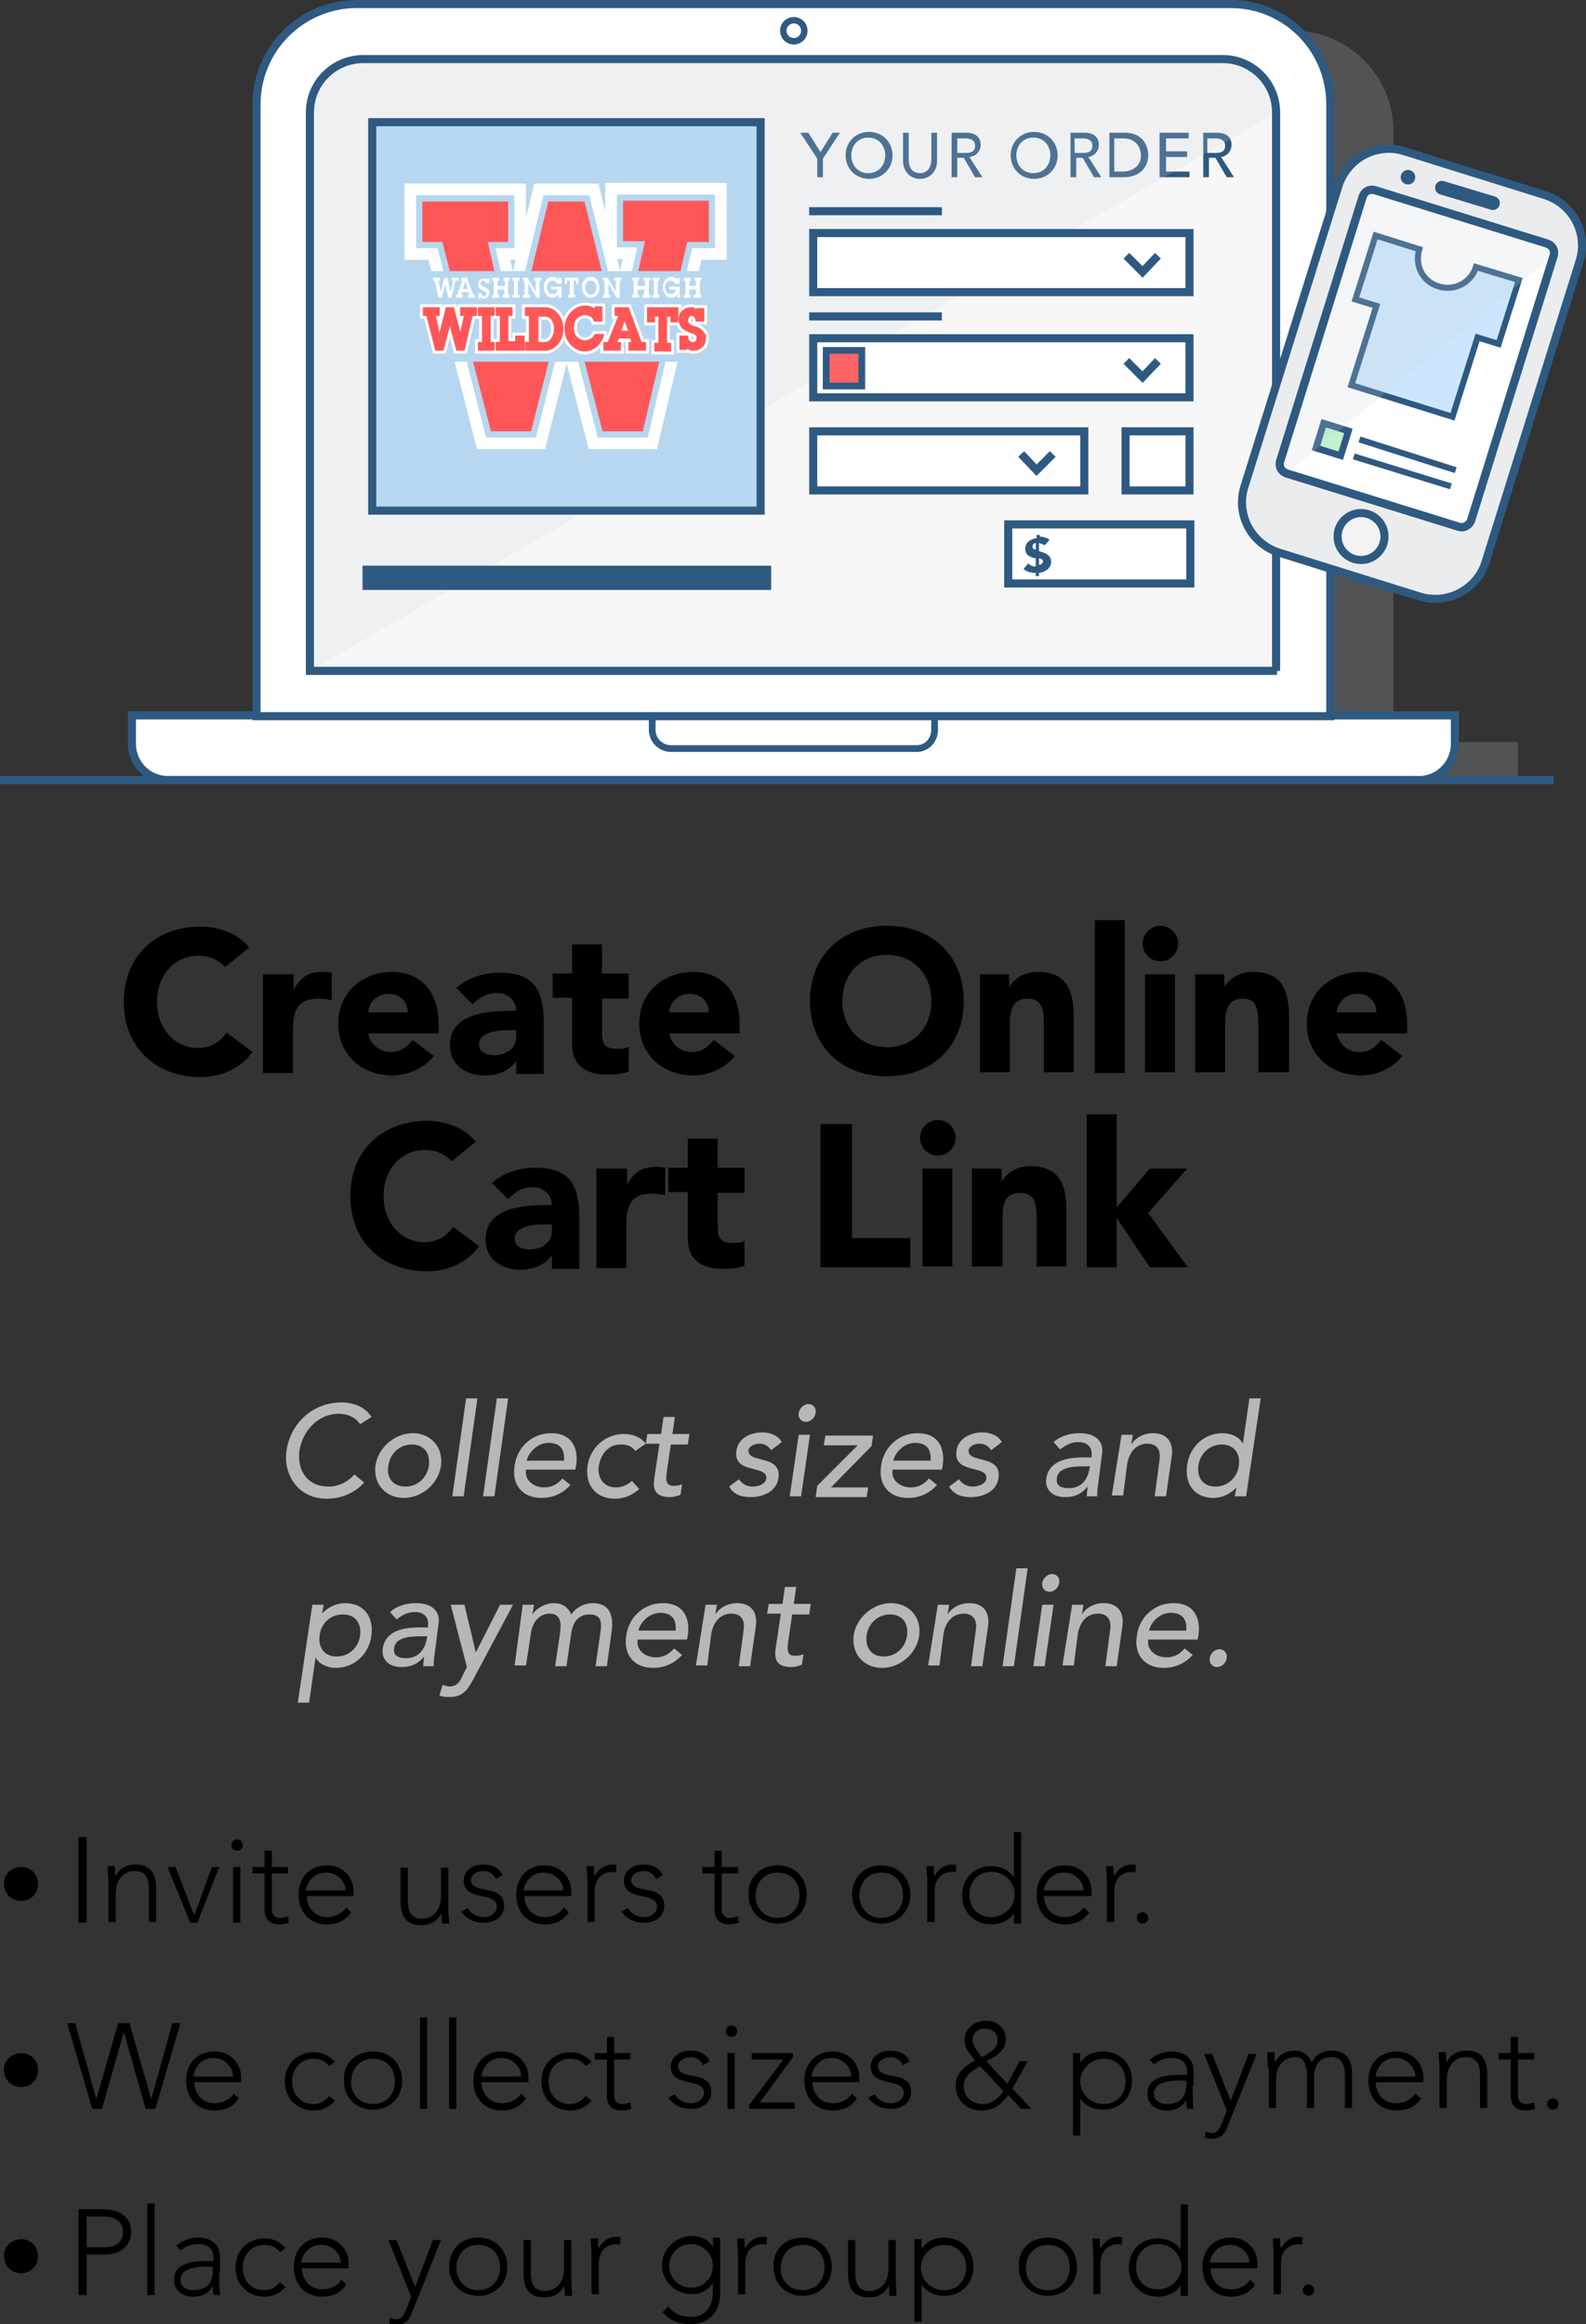 <?xml version="1.0" encoding="utf-8"?>
<!-- Generator: Adobe Illustrator 24.0.1, SVG Export Plug-In . SVG Version: 6.00 Build 0)  -->
<svg version="1.1" id="Layer_1" xmlns="http://www.w3.org/2000/svg" xmlns:xlink="http://www.w3.org/1999/xlink" x="0px" y="0px"
	 viewBox="0 0 196 287.2" style="enable-background:new 0 0 196 287.2;" xml:space="preserve">
<rect x="0" y="0" width="196" height="287.2" fill="#333333" stroke="none"/>
<style type="text/css">
	.st0{fill:#B9B7B5;}
	.st1{opacity:0.2;fill:#CCD5DF;}
	.st2{fill:#FFFFFF;stroke:#2E5A82;stroke-miterlimit:10;}
	.st3{fill:#FFFFFF;stroke:#2E5A82;stroke-width:0.832;stroke-miterlimit:10;}
	.st4{fill:#F7F7F7;stroke:#2E5A82;stroke-width:0.832;stroke-miterlimit:10;}
	.st5{fill:#2E5A82;}
	.st6{fill:none;stroke:#2E5A82;stroke-miterlimit:10;}
	.st7{fill:#EBECED;stroke:#2E5A82;stroke-miterlimit:10;}
	.st8{fill:#F2F2F2;stroke:#2E5A82;stroke-miterlimit:10;}
	.st9{fill:#FFFFFF;stroke:#2E5A82;stroke-width:1.7;stroke-linecap:round;stroke-miterlimit:10;}
	.st10{fill:#C1F2CC;stroke:#2E5A82;stroke-width:0.832;stroke-miterlimit:10;}
	.st11{fill:none;stroke:#2E5A82;stroke-width:0.75;stroke-miterlimit:10;}
	.st12{fill:#CDE6FD;stroke:#2E5A82;stroke-width:0.75;stroke-miterlimit:10;}
	.st13{fill:#FFFFFF;stroke:#2E5A82;stroke-width:0.796;stroke-miterlimit:10;}
	.st14{fill:#B6D7EF;stroke:#2E5A82;stroke-miterlimit:10;}
	.st15{fill:none;stroke:#FFFFFF;stroke-width:5.019;stroke-miterlimit:2;}
	.st16{fill:none;stroke:#B6D7EF;stroke-width:2.127;stroke-miterlimit:2;}
	.st17{fill:none;stroke:#FF5757;stroke-width:0.6;stroke-miterlimit:2;}
	.st18{fill:#FF5757;}
	.st19{fill:#B6D7EF;}
	.st20{fill:none;stroke:#FFFFFF;stroke-width:0.982;stroke-miterlimit:2;}
	.st21{fill:none;stroke:#FF5757;stroke-width:0.273;stroke-miterlimit:2;}
	.st22{fill:#FFFFFF;}
	.st23{fill:none;stroke:#B6D7EF;stroke-width:2.822976e-02;stroke-miterlimit:2;}
	.st24{fill:#FF6464;stroke:#2E5A82;stroke-width:0.832;stroke-miterlimit:10;}
	.st25{fill:#FFFFFF;stroke:#2E5A82;stroke-width:3;stroke-miterlimit:10;}
</style>
<g>
	<g>
		<path class="st0" d="M44.5,176c-0.5-0.8-1.5-1.3-2.6-1.3c-2.5,0-4.5,2-4.9,4.6c-0.3,2.4,1,4.4,3.6,4.4c1.3,0,2.4-0.6,3.2-1.5
			l1.2,1c-0.4,0.5-2,2-4.6,2c-3.6,0-5.4-3-5-5.9c0.5-3.5,3.3-6,6.8-6c1.5,0,3,0.6,3.7,1.8L44.5,176z"/>
		<path class="st0" d="M51,177.1c2.3,0,3.8,1.8,3.5,4s-2.3,4-4.6,4s-3.8-1.8-3.5-4S48.8,177.1,51,177.1z M50.1,183.7
			c1.5,0,2.7-1.1,2.9-2.6c0.2-1.5-0.6-2.6-2.1-2.6s-2.7,1.1-2.9,2.6C47.7,182.6,48.6,183.7,50.1,183.7z"/>
		<path class="st0" d="M57.6,172.8H59l-1.7,12.1h-1.4L57.6,172.8z"/>
		<path class="st0" d="M61.4,172.8h1.4l-1.7,12.1h-1.4L61.4,172.8z"/>
		<path class="st0" d="M65,181.6c-0.2,1.3,0.9,2.2,2.3,2.2c0.9,0,1.6-0.4,2.2-1.1l1,0.8c-0.9,1-2.1,1.6-3.6,1.6
			c-2.4,0-3.7-1.7-3.3-4c0.3-2.3,2.2-4,4.5-4c2.7,0,3.4,2,3.1,4l-0.1,0.5H65z M69.7,180.5c0.1-1.3-0.4-2.2-1.9-2.2
			c-1.4,0-2.5,1.2-2.7,2.2H69.7z"/>
		<path class="st0" d="M78.5,179.3c-0.4-0.6-1-0.8-1.8-0.8c-1.6,0-2.5,1.3-2.7,2.7c-0.2,1.4,0.6,2.6,2.1,2.6c0.8,0,1.4-0.3,2-0.8
			l0.9,1c-0.9,0.8-1.9,1.2-3,1.2c-2.3,0-3.7-1.6-3.4-4c0.3-2.3,2.2-4,4.5-4c1.1,0,2.1,0.4,2.7,1.2L78.5,179.3z"/>
		<path class="st0" d="M85,178.5h-2.1l-0.5,3.4c-0.1,0.8-0.2,1.7,0.8,1.7c0.3,0,0.7,0,1.1-0.2l-0.2,1.3c-0.4,0.2-1,0.3-1.3,0.3
			c-2.2,0-2.1-1.4-1.9-2.6l0.6-4h-1.7l0.2-1.2h1.7l0.3-2.1h1.4l-0.3,2.1h2.1L85,178.5z"/>
		<path class="st0" d="M95.3,179.2c-0.3-0.4-0.7-0.8-1.4-0.8c-0.7,0-1.3,0.3-1.4,0.8c-0.1,0.9,1.2,1,1.8,1.2
			c1.2,0.3,2.1,0.8,1.9,2.2c-0.2,1.7-1.9,2.4-3.4,2.4c-1.2,0-2.1-0.3-2.7-1.3l1.2-0.9c0.4,0.5,0.9,0.9,1.7,0.9c0.7,0,1.6-0.3,1.7-1
			c0.1-0.9-1.1-1-1.7-1.2c-1.2-0.3-2.2-0.7-2-2.2c0.2-1.6,1.8-2.3,3.2-2.3c1,0,2,0.4,2.4,1.2L95.3,179.2z"/>
		<path class="st0" d="M98.7,177.3h1.4l-1.1,7.6h-1.4L98.7,177.3z M99.9,173.5c0.6,0,1,0.5,0.9,1.1c-0.1,0.6-0.6,1.1-1.2,1.1
			s-1-0.5-0.9-1.1C98.8,174,99.4,173.5,99.9,173.5z"/>
		<path class="st0" d="M101,183.6l5-5h-4.2l0.2-1.2h5.9l-0.2,1.3l-5,5.1h4.6l-0.2,1.2h-6.3L101,183.6z"/>
		<path class="st0" d="M110.3,181.6c-0.2,1.3,0.9,2.2,2.3,2.2c0.9,0,1.6-0.4,2.2-1.1l1,0.8c-0.9,1-2.1,1.6-3.6,1.6
			c-2.4,0-3.7-1.7-3.3-4c0.3-2.3,2.2-4,4.5-4c2.7,0,3.4,2,3.1,4l-0.1,0.5H110.3z M115,180.5c0.1-1.3-0.4-2.2-1.9-2.2
			c-1.4,0-2.5,1.2-2.7,2.2H115z"/>
		<path class="st0" d="M122.5,179.2c-0.3-0.4-0.7-0.8-1.4-0.8c-0.7,0-1.3,0.3-1.4,0.8c-0.1,0.9,1.2,1,1.8,1.2
			c1.2,0.3,2.1,0.8,1.9,2.2c-0.2,1.7-1.9,2.4-3.4,2.4c-1.2,0-2.1-0.3-2.7-1.3l1.2-0.9c0.4,0.5,0.9,0.9,1.7,0.9c0.7,0,1.6-0.3,1.7-1
			c0.1-0.9-1.1-1-1.7-1.2c-1.2-0.3-2.2-0.7-2-2.2c0.2-1.6,1.8-2.3,3.2-2.3c1,0,2,0.4,2.4,1.2L122.5,179.2z"/>
		<path class="st0" d="M130.2,178.2c0.9-0.8,2.1-1.1,3.2-1.1c2.2,0,3,1.2,2.8,2.5l-0.5,3.9c-0.1,0.5-0.1,1-0.1,1.4h-1.3
			c0-0.4,0.1-0.8,0.1-1.2h0c-0.8,1-1.7,1.3-2.8,1.3c-1.4,0-2.5-0.8-2.3-2.3c0.3-2,2.2-2.6,4.5-2.6h1.1l0-0.3
			c0.1-0.8-0.4-1.6-1.6-1.6c-1.1,0-1.7,0.5-2.3,0.9L130.2,178.2z M133.8,181.2c-1.4,0-3.1,0.2-3.2,1.5c-0.1,0.9,0.5,1.2,1.5,1.2
			c1.6,0,2.3-1.2,2.5-2.2l0.1-0.5H133.8z"/>
		<path class="st0" d="M138.6,177.3h1.4l-0.2,1.2h0c0.5-0.8,1.5-1.4,2.7-1.4c1.5,0,2.6,0.9,2.3,2.9l-0.7,4.9h-1.4l0.6-4.5
			c0.2-1.4-0.5-2-1.5-2c-1.2,0-2.2,0.8-2.5,2.5l-0.5,3.9h-1.4L138.6,177.3z"/>
		<path class="st0" d="M154,184.9h-1.4l0.2-1.1h0c-0.7,0.8-1.8,1.3-2.8,1.3c-2.4,0-3.6-1.7-3.3-4c0.3-2.3,2.1-4,4.4-4
			c1.1,0,2.1,0.5,2.5,1.3h0l0.8-5.6h1.4L154,184.9z M153.1,181.1c0.2-1.5-0.6-2.6-2.1-2.6s-2.7,1.1-2.9,2.6
			c-0.2,1.5,0.6,2.6,2.1,2.6S152.9,182.6,153.1,181.1z"/>
		<path class="st0" d="M38.6,198.3H40l-0.2,1.1h0c0.7-0.8,1.8-1.3,2.8-1.3c2.4,0,3.6,1.7,3.3,4c-0.3,2.3-2.1,4-4.4,4
			c-1.1,0-2.1-0.5-2.5-1.3h0l-0.8,5.6h-1.4L38.6,198.3z M39.5,202.1c-0.2,1.5,0.6,2.6,2.1,2.6s2.7-1.1,2.9-2.6
			c0.2-1.5-0.6-2.6-2.1-2.6S39.7,200.5,39.5,202.1z"/>
		<path class="st0" d="M48.2,199.2c0.9-0.8,2.1-1.1,3.2-1.1c2.2,0,3,1.2,2.8,2.5l-0.5,3.9c-0.1,0.5-0.1,1-0.1,1.4h-1.3
			c0-0.4,0.1-0.8,0.1-1.2h0c-0.8,1-1.7,1.3-2.8,1.3c-1.4,0-2.5-0.8-2.3-2.3c0.3-2,2.2-2.6,4.5-2.6h1.1l0-0.3
			c0.1-0.8-0.4-1.6-1.6-1.6c-1.1,0-1.7,0.5-2.3,0.9L48.2,199.2z M51.9,202.2c-1.4,0-3.1,0.2-3.2,1.5c-0.1,0.9,0.5,1.2,1.5,1.2
			c1.6,0,2.3-1.2,2.5-2.2l0.1-0.5H51.9z"/>
		<path class="st0" d="M55.7,198.3h1.7l1.4,5.9h0l3-5.9h1.6l-4.9,9.2c-0.7,1.3-1.3,2.2-2.9,2.2c-0.4,0-0.9,0-1.3-0.2l0.4-1.3
			c0.3,0.1,0.6,0.2,0.8,0.2c0.9,0,1.3-0.5,1.6-1.2l0.6-1.2L55.7,198.3z"/>
		<path class="st0" d="M64.6,198.3H66l-0.2,1.2h0c0.2-0.4,1.3-1.4,2.6-1.4c1.1,0,1.8,0.5,2.2,1.4c0.6-0.9,1.7-1.4,2.6-1.4
			c2.3,0,2.6,1.7,2.4,3.4l-0.6,4.4h-1.4l0.6-4.2c0.2-1.2,0.1-2.2-1.3-2.2s-2.1,0.9-2.3,2.3l-0.6,4.1h-1.4l0.6-4
			c0.2-1.4,0.1-2.5-1.3-2.5c-1,0-2.1,0.8-2.3,2.5l-0.6,3.9h-1.4L64.6,198.3z"/>
		<path class="st0" d="M78.8,202.6c-0.2,1.3,0.9,2.2,2.3,2.2c0.9,0,1.6-0.4,2.2-1.1l1,0.8c-0.9,1-2.1,1.6-3.6,1.6
			c-2.4,0-3.7-1.7-3.3-4c0.3-2.3,2.2-4,4.5-4c2.7,0,3.4,2,3.1,4l-0.1,0.5H78.8z M83.5,201.5c0.1-1.3-0.4-2.2-1.9-2.2
			c-1.4,0-2.5,1.2-2.7,2.2H83.5z"/>
		<path class="st0" d="M87.2,198.3h1.4l-0.2,1.2h0c0.5-0.8,1.5-1.4,2.7-1.4c1.5,0,2.6,0.9,2.3,2.9l-0.7,4.9h-1.4l0.6-4.5
			c0.2-1.4-0.5-2-1.5-2c-1.2,0-2.2,0.8-2.5,2.5l-0.5,3.9h-1.4L87.2,198.3z"/>
		<path class="st0" d="M100,199.5h-2.1l-0.5,3.4c-0.1,0.8-0.2,1.7,0.8,1.7c0.3,0,0.7,0,1.1-0.2l-0.2,1.3c-0.4,0.2-1,0.3-1.3,0.3
			c-2.2,0-2.1-1.4-1.9-2.6l0.6-4h-1.7l0.2-1.2h1.7l0.3-2.1h1.4l-0.3,2.1h2.1L100,199.5z"/>
		<path class="st0" d="M110.1,198.1c2.3,0,3.8,1.8,3.5,4s-2.3,4-4.6,4c-2.3,0-3.8-1.8-3.5-4S107.9,198.1,110.1,198.1z M109.2,204.7
			c1.5,0,2.7-1.1,2.9-2.6c0.2-1.5-0.6-2.6-2.1-2.6c-1.5,0-2.7,1.1-2.9,2.6C106.9,203.6,107.7,204.7,109.2,204.7z"/>
		<path class="st0" d="M115.9,198.3h1.4l-0.2,1.2h0c0.5-0.8,1.5-1.4,2.7-1.4c1.5,0,2.6,0.9,2.3,2.9l-0.7,4.9h-1.4l0.6-4.5
			c0.2-1.4-0.5-2-1.5-2c-1.2,0-2.2,0.8-2.5,2.5l-0.5,3.9h-1.4L115.9,198.3z"/>
		<path class="st0" d="M125.6,193.8h1.4l-1.7,12.1h-1.4L125.6,193.8z"/>
		<path class="st0" d="M128.8,198.3h1.4l-1.1,7.6h-1.4L128.8,198.3z M130,194.5c0.6,0,1,0.5,0.9,1.1c-0.1,0.6-0.6,1.1-1.2,1.1
			s-1-0.5-0.9-1.1C128.9,195,129.5,194.5,130,194.5z"/>
		<path class="st0" d="M132.5,198.3h1.4l-0.2,1.2h0c0.5-0.8,1.5-1.4,2.7-1.4c1.5,0,2.6,0.9,2.3,2.9l-0.7,4.9h-1.4l0.6-4.5
			c0.2-1.4-0.5-2-1.5-2c-1.2,0-2.2,0.8-2.5,2.5l-0.5,3.9h-1.4L132.5,198.3z"/>
		<path class="st0" d="M141.9,202.6c-0.2,1.3,0.9,2.2,2.3,2.2c0.9,0,1.6-0.4,2.2-1.1l1,0.8c-0.9,1-2.1,1.6-3.6,1.6
			c-2.4,0-3.7-1.7-3.3-4c0.3-2.3,2.2-4,4.5-4c2.7,0,3.4,2,3.1,4l-0.1,0.5H141.9z M146.6,201.5c0.1-1.3-0.4-2.2-1.9-2.2
			c-1.4,0-2.5,1.2-2.7,2.2H146.6z"/>
		<path class="st0" d="M149.5,204.9c0.1-0.6,0.6-1.1,1.2-1.1c0.6,0,1,0.5,0.9,1.1c-0.1,0.6-0.6,1.1-1.2,1.1S149.4,205.5,149.5,204.9
			z"/>
	</g>
</g>
<g>
	<g>
		<path d="M2.6,230.7c1.2,0,2.1,0.9,2.1,2.1c0,1.2-0.9,2.1-2.1,2.1c-1.2,0-2.1-0.9-2.1-2.1C0.4,231.7,1.4,230.7,2.6,230.7z"/>
		<path d="M9.7,227h1v10.6h-1V227z"/>
		<path d="M13.4,232.6c0-0.5-0.1-1.6-0.1-2h0.9c0,0.5,0,1.1,0.1,1.2h0c0.4-0.8,1.2-1.4,2.4-1.4c2.2,0,2.6,1.5,2.6,3v4.1h-0.9v-4.1
			c0-1.1-0.3-2.2-1.7-2.2c-1.3,0-2.4,0.9-2.4,2.8v3.5h-0.9V232.6z"/>
		<path d="M20.7,230.7h1l2.3,6l2.2-6h0.9l-2.7,6.9h-0.9L20.7,230.7z"/>
		<path d="M29.3,227.3c0.4,0,0.7,0.3,0.7,0.7s-0.3,0.7-0.7,0.7s-0.7-0.3-0.7-0.7S28.9,227.3,29.3,227.3z M28.8,230.7h0.9v6.9h-0.9
			V230.7z"/>
		<path d="M35.6,231.5h-2v4.5c0,0.6,0.4,1,1,1c0.3,0,0.7-0.1,1-0.2l0.1,0.8c-0.3,0.1-0.8,0.2-1.2,0.2c-1.3,0-1.8-0.8-1.8-1.8v-4.5
			h-1.5v-0.8h1.5v-2h0.9v2h2V231.5z"/>
		<path d="M43.4,236.3c-0.7,1.1-1.8,1.5-3,1.5c-2.1,0-3.5-1.5-3.5-3.7c0-2.1,1.4-3.6,3.5-3.6c2.1,0,3.3,1.6,3.3,3.2v0.6h-5.8
			c0,0.8,0.5,2.6,2.6,2.6c0.9,0,1.9-0.5,2.3-1.2L43.4,236.3z M42.7,233.6c0-1.2-1.1-2.2-2.4-2.2c-2,0-2.5,1.9-2.5,2.2H42.7z"/>
		<path d="M55.4,235.7c0,0.5,0.1,1.6,0.1,2h-0.9c0-0.5,0-1.1-0.1-1.2h0c-0.4,0.8-1.2,1.4-2.4,1.4c-2.2,0-2.6-1.5-2.6-3v-4.1h0.9v4.1
			c0,1.1,0.3,2.2,1.7,2.2c1.3,0,2.4-0.9,2.4-2.8v-3.5h0.9V235.7z"/>
		<path d="M57.8,235.8c0.4,0.7,1.2,1.1,2,1.1c0.8,0,1.6-0.5,1.6-1.3c0-1.9-4.1-0.6-4.1-3.2c0-1.3,1.2-2,2.4-2c1.1,0,2,0.4,2.4,1.3
			l-0.8,0.5c-0.3-0.6-0.8-1-1.6-1c-0.6,0-1.5,0.4-1.5,1.1c0,1.9,4.1,0.4,4.1,3.2c0,1.4-1.2,2.1-2.5,2.1c-1.2,0-2.2-0.5-2.8-1.4
			L57.8,235.8z"/>
		<path d="M70.3,236.3c-0.7,1.1-1.8,1.5-3,1.5c-2.1,0-3.5-1.5-3.5-3.7c0-2.1,1.4-3.6,3.5-3.6c2.1,0,3.3,1.6,3.3,3.2v0.6h-5.8
			c0,0.8,0.5,2.6,2.6,2.6c0.9,0,1.9-0.5,2.3-1.2L70.3,236.3z M69.6,233.6c0-1.2-1.1-2.2-2.4-2.2c-2,0-2.5,1.9-2.5,2.2H69.6z"/>
		<path d="M72.6,232.6c0-0.5-0.1-1.6-0.1-2h0.9c0,0.5,0,1.1,0.1,1.2c0.4-0.8,1.2-1.4,2.2-1.4c0.2,0,0.3,0,0.5,0.1l-0.1,0.9
			c-0.1,0-0.3-0.1-0.3-0.1c-1.6,0-2.3,1.1-2.3,2.4v3.8h-0.9V232.6z"/>
		<path d="M77.6,235.8c0.4,0.7,1.2,1.1,2,1.1c0.8,0,1.6-0.5,1.6-1.3c0-1.9-4.1-0.6-4.1-3.2c0-1.3,1.2-2,2.4-2c1.1,0,2,0.4,2.4,1.3
			l-0.8,0.5c-0.3-0.6-0.8-1-1.6-1c-0.6,0-1.5,0.4-1.5,1.1c0,1.9,4.1,0.4,4.1,3.2c0,1.4-1.2,2.1-2.5,2.1c-1.2,0-2.2-0.5-2.8-1.4
			L77.6,235.8z"/>
		<path d="M91.2,231.5h-2v4.5c0,0.6,0.4,1,1,1c0.3,0,0.7-0.1,1-0.2l0.1,0.8c-0.3,0.1-0.8,0.2-1.2,0.2c-1.3,0-1.8-0.8-1.8-1.8v-4.5
			h-1.5v-0.8h1.5v-2h0.9v2h2V231.5z"/>
		<path d="M96.1,230.5c2.1,0,3.6,1.5,3.6,3.6c0,2.1-1.5,3.6-3.6,3.6c-2.1,0-3.6-1.5-3.6-3.6C92.4,232,94,230.5,96.1,230.5z
			 M96.1,237c1.7,0,2.7-1.3,2.7-2.8c0-1.6-1-2.8-2.7-2.8c-1.7,0-2.7,1.3-2.7,2.8C93.3,235.7,94.4,237,96.1,237z"/>
		<path d="M108.9,230.5c2.1,0,3.6,1.5,3.6,3.6c0,2.1-1.5,3.6-3.6,3.6s-3.6-1.5-3.6-3.6C105.3,232,106.8,230.5,108.9,230.5z
			 M108.9,237c1.7,0,2.7-1.3,2.7-2.8c0-1.6-1-2.8-2.7-2.8c-1.7,0-2.7,1.3-2.7,2.8C106.2,235.7,107.2,237,108.9,237z"/>
		<path d="M114.6,232.6c0-0.5-0.1-1.6-0.1-2h0.9c0,0.5,0,1.1,0.1,1.2c0.4-0.8,1.2-1.4,2.2-1.4c0.2,0,0.3,0,0.5,0.1l-0.1,0.9
			c-0.1,0-0.3-0.1-0.3-0.1c-1.6,0-2.3,1.1-2.3,2.4v3.8h-0.9V232.6z"/>
		<path d="M125.3,236.4L125.3,236.4c-0.6,1-1.8,1.4-2.8,1.4c-2.1,0-3.6-1.5-3.6-3.6c0-2.1,1.5-3.6,3.6-3.6c1,0,2.2,0.4,2.8,1.4h0
			v-5.6h0.9v11.3h-0.9V236.4z M122.5,231.3c-1.7,0-2.7,1.3-2.7,2.8c0,1.6,1,2.8,2.7,2.8c1.6,0,2.9-1.3,2.9-2.8
			C125.4,232.6,124.2,231.3,122.5,231.3z"/>
		<path d="M134.6,236.3c-0.7,1.1-1.8,1.5-3,1.5c-2.1,0-3.5-1.5-3.5-3.7c0-2.1,1.4-3.6,3.5-3.6c2.1,0,3.3,1.6,3.3,3.2v0.6H129
			c0,0.8,0.5,2.6,2.6,2.6c0.9,0,1.9-0.5,2.3-1.2L134.6,236.3z M133.9,233.6c0-1.2-1.1-2.2-2.4-2.2c-2,0-2.5,1.9-2.5,2.2H133.9z"/>
		<path d="M136.8,232.6c0-0.5-0.1-1.6-0.1-2h0.9c0,0.5,0,1.1,0.1,1.2c0.4-0.8,1.2-1.4,2.2-1.4c0.2,0,0.3,0,0.5,0.1l-0.1,0.9
			c-0.1,0-0.3-0.1-0.3-0.1c-1.6,0-2.3,1.1-2.3,2.4v3.8h-0.9V232.6z"/>
		<path d="M141.2,236.3c0.4,0,0.7,0.3,0.7,0.7c0,0.4-0.3,0.7-0.7,0.7c-0.4,0-0.7-0.3-0.7-0.7C140.4,236.6,140.8,236.3,141.2,236.3z"
			/>
		<path d="M2.6,253.7c1.2,0,2.1,0.9,2.1,2.1c0,1.2-0.9,2.1-2.1,2.1c-1.2,0-2.1-0.9-2.1-2.1C0.4,254.7,1.4,253.7,2.6,253.7z"/>
		<path d="M8.3,250h1l2.6,9.4h0l2.7-9.4H16l2.7,9.4h0l2.6-9.4h1l-3.1,10.6H18l-2.7-9.5h0l-2.7,9.5h-1.2L8.3,250z"/>
		<path d="M29.5,259.3c-0.7,1.1-1.8,1.5-3,1.5c-2.1,0-3.5-1.5-3.5-3.7c0-2.1,1.4-3.6,3.5-3.6c2.1,0,3.3,1.6,3.3,3.2v0.6h-5.8
			c0,0.8,0.5,2.6,2.6,2.6c0.9,0,1.9-0.5,2.3-1.2L29.5,259.3z M28.8,256.6c0-1.2-1.1-2.3-2.4-2.3c-2,0-2.5,1.9-2.5,2.3H28.8z"/>
		<path d="M41.4,259.6c-0.7,0.8-1.6,1.2-2.6,1.2c-2.1,0-3.6-1.5-3.6-3.6c0-2.1,1.5-3.6,3.6-3.6c1,0,1.9,0.4,2.6,1.2l-0.7,0.5
			c-0.5-0.6-1.1-0.9-1.9-0.9c-1.7,0-2.7,1.3-2.7,2.8c0,1.6,1,2.8,2.7,2.8c0.8,0,1.4-0.4,1.9-1L41.4,259.6z"/>
		<path d="M46.1,253.5c2.1,0,3.6,1.5,3.6,3.6c0,2.1-1.5,3.6-3.6,3.6c-2.1,0-3.6-1.5-3.6-3.6C42.4,255,43.9,253.5,46.1,253.5z
			 M46.1,260c1.7,0,2.7-1.3,2.7-2.8c0-1.6-1-2.8-2.7-2.8c-1.7,0-2.7,1.3-2.7,2.8C43.3,258.7,44.4,260,46.1,260z"/>
		<path d="M51.9,249.3h0.9v11.3h-0.9V249.3z"/>
		<path d="M55.5,249.3h0.9v11.3h-0.9V249.3z"/>
		<path d="M65,259.3c-0.7,1.1-1.8,1.5-3,1.5c-2.1,0-3.5-1.5-3.5-3.7c0-2.1,1.4-3.6,3.5-3.6c2.1,0,3.3,1.6,3.3,3.2v0.6h-5.8
			c0,0.8,0.5,2.6,2.6,2.6c0.9,0,1.9-0.5,2.3-1.2L65,259.3z M64.4,256.6c0-1.2-1.1-2.3-2.4-2.3c-2,0-2.5,1.9-2.5,2.3H64.4z"/>
		<path d="M73.1,259.6c-0.7,0.8-1.6,1.2-2.6,1.2c-2.1,0-3.6-1.5-3.6-3.6c0-2.1,1.5-3.6,3.6-3.6c1,0,1.9,0.4,2.6,1.2l-0.7,0.5
			c-0.5-0.6-1.1-0.9-1.9-0.9c-1.7,0-2.7,1.3-2.7,2.8c0,1.6,1,2.8,2.7,2.8c0.8,0,1.4-0.4,1.9-1L73.1,259.6z"/>
		<path d="M77.9,254.5h-2v4.5c0,0.6,0.4,1,1,1c0.3,0,0.7-0.1,1-0.2l0.1,0.8c-0.3,0.1-0.8,0.2-1.2,0.2c-1.3,0-1.8-0.8-1.8-1.8v-4.5
			h-1.5v-0.8H75v-2h0.9v2h2V254.5z"/>
		<path d="M83.4,258.8c0.4,0.7,1.2,1.1,2,1.1c0.8,0,1.6-0.5,1.6-1.3c0-1.9-4.1-0.6-4.1-3.2c0-1.3,1.2-2,2.4-2c1.1,0,2,0.4,2.4,1.3
			l-0.8,0.5c-0.3-0.6-0.8-1-1.6-1c-0.6,0-1.5,0.4-1.5,1.1c0,1.9,4.1,0.4,4.1,3.2c0,1.4-1.2,2.1-2.5,2.1c-1.2,0-2.2-0.5-2.8-1.4
			L83.4,258.8z"/>
		<path d="M90.4,250.3c0.4,0,0.7,0.3,0.7,0.7s-0.3,0.7-0.7,0.7s-0.7-0.3-0.7-0.7S90,250.3,90.4,250.3z M89.9,253.7h0.9v6.9h-0.9
			V253.7z"/>
		<path d="M92.6,260.1l4.2-5.6h-3.9v-0.8H98v0.5l-4.1,5.6h4.3v0.8h-5.6V260.1z"/>
		<path d="M105.9,259.3c-0.7,1.1-1.8,1.5-3,1.5c-2.1,0-3.5-1.5-3.5-3.7c0-2.1,1.4-3.6,3.5-3.6c2.1,0,3.3,1.6,3.3,3.2v0.6h-5.8
			c0,0.8,0.5,2.6,2.6,2.6c0.9,0,1.9-0.5,2.3-1.2L105.9,259.3z M105.2,256.6c0-1.2-1.1-2.3-2.4-2.3c-2,0-2.5,1.9-2.5,2.3H105.2z"/>
		<path d="M108.1,258.8c0.4,0.7,1.2,1.1,2,1.1c0.8,0,1.6-0.5,1.6-1.3c0-1.9-4.1-0.6-4.1-3.2c0-1.3,1.2-2,2.4-2c1.1,0,2,0.4,2.4,1.3
			l-0.8,0.5c-0.3-0.6-0.8-1-1.6-1c-0.6,0-1.5,0.4-1.5,1.1c0,1.9,4.1,0.4,4.1,3.2c0,1.4-1.2,2.1-2.5,2.1c-1.2,0-2.2-0.5-2.8-1.4
			L108.1,258.8z"/>
		<path d="M124.5,257.5l1.5-2.8h1l-1.9,3.4l2.4,2.5h-1.3l-1.6-1.7c-0.9,1.2-1.8,1.9-3.3,1.9c-1.8,0-3.2-1.2-3.2-3.1
			c0-1.6,1.2-2.4,2.4-3.1c-0.6-0.7-1.3-1.5-1.3-2.5c0-1.5,1.3-2.4,2.7-2.4c1.3,0,2.4,0.9,2.4,2.2c0,1.5-1.2,2.2-2.4,2.8L124.5,257.5
			z M121.1,255.3c-0.9,0.6-2,1.2-2,2.5c0,1.4,1.1,2.2,2.4,2.2c1.1,0,2-0.8,2.5-1.6L121.1,255.3z M120.2,252.1c0,0.7,0.7,1.5,1.1,2.1
			c0.8-0.4,2-1,2-2.1c0-0.8-0.6-1.4-1.5-1.4C120.9,250.6,120.2,251.2,120.2,252.1z"/>
		<path d="M132.6,253.7h0.9v1.2h0c0.6-1,1.7-1.4,2.8-1.4c2.1,0,3.6,1.5,3.6,3.6c0,2.1-1.5,3.6-3.6,3.6c-1,0-2.2-0.4-2.8-1.4h0v4.6
			h-0.9V253.7z M136.4,260c1.7,0,2.7-1.3,2.7-2.8c0-1.6-1-2.8-2.7-2.8c-1.6,0-2.9,1.3-2.9,2.8C133.5,258.7,134.7,260,136.4,260z"/>
		<path d="M147.4,257.7c0,1.4,0,2.1,0.1,2.9h-0.8c-0.1-0.3-0.1-0.7-0.1-1.1h0c-0.5,0.9-1.3,1.3-2.4,1.3c-1.2,0-2.4-0.6-2.4-2.1
			c0-2.1,2.5-2.3,3.8-2.3h1.1V256c0-1.2-0.8-1.7-2-1.7c-0.8,0-1.5,0.3-2.1,0.8l-0.5-0.6c0.7-0.6,1.7-1,2.6-1c1.7,0,2.8,0.8,2.8,2.5
			V257.7z M145.6,257.1c-1.5,0-3,0.4-3,1.6c0,0.9,0.8,1.3,1.6,1.3c1.9,0,2.4-1.2,2.4-2.4v-0.5H145.6z"/>
		<path d="M151.7,262.8c-0.3,0.9-0.9,1.5-1.9,1.5c-0.3,0-0.6-0.1-0.9-0.1l0.1-0.8c0.3,0.1,0.5,0.2,0.8,0.2c0.7,0,0.9-0.6,1.2-1.2
			l0.6-1.6l-2.8-7h1l2.3,5.8l2.2-5.8h1L151.7,262.8z"/>
		<path d="M156.7,255.6c0-0.5-0.1-1.6-0.1-2h0.9c0,0.5,0,1.1,0.1,1.2h0c0.4-0.8,1.2-1.4,2.4-1.4c0.9,0,1.8,0.5,2.1,1.5
			c0.4-1,1.4-1.5,2.4-1.5c2.2,0,2.6,1.5,2.6,3v4.1h-0.9v-4.1c0-1.1-0.3-2.2-1.7-2.2c-1.7,0-2.1,1.4-2.1,2.4v3.9h-0.9v-4.2
			c0-1.3-0.5-2.1-1.4-2.1c-1.3,0-2.4,0.9-2.4,2.8v3.5h-0.9V255.6z"/>
		<path d="M175.6,259.3c-0.7,1.1-1.8,1.5-3,1.5c-2.1,0-3.5-1.5-3.5-3.7c0-2.1,1.4-3.6,3.5-3.6c2.1,0,3.3,1.6,3.3,3.2v0.6H170
			c0,0.8,0.5,2.6,2.6,2.6c0.9,0,1.9-0.5,2.3-1.2L175.6,259.3z M174.9,256.6c0-1.2-1.1-2.3-2.4-2.3c-2,0-2.5,1.9-2.5,2.3H174.9z"/>
		<path d="M177.9,255.6c0-0.5-0.1-1.6-0.1-2h0.9c0,0.5,0,1.1,0.1,1.2h0c0.4-0.8,1.2-1.4,2.4-1.4c2.2,0,2.6,1.5,2.6,3v4.1h-0.9v-4.1
			c0-1.1-0.3-2.2-1.7-2.2c-1.3,0-2.4,0.9-2.4,2.8v3.5h-0.9V255.6z"/>
		<path d="M189.6,254.5h-2v4.5c0,0.6,0.4,1,1,1c0.3,0,0.7-0.1,1-0.2l0.1,0.8c-0.3,0.1-0.8,0.2-1.2,0.2c-1.3,0-1.8-0.8-1.8-1.8v-4.5
			h-1.5v-0.8h1.5v-2h0.9v2h2V254.5z"/>
		<path d="M191.9,259.3c0.4,0,0.7,0.3,0.7,0.7c0,0.4-0.3,0.7-0.7,0.7c-0.4,0-0.7-0.3-0.7-0.7C191.2,259.6,191.5,259.3,191.9,259.3z"
			/>
		<path d="M2.6,276.7c1.2,0,2.1,0.9,2.1,2.1c0,1.2-0.9,2.1-2.1,2.1c-1.2,0-2.1-0.9-2.1-2.1C0.4,277.7,1.4,276.7,2.6,276.7z"/>
		<path d="M9.7,273h3.1c1.5,0,3.4,0.6,3.4,2.8c0,1.9-1.5,2.8-3.2,2.8h-2.3v5h-1V273z M10.7,277.7H13c1.1,0,2.2-0.5,2.2-1.9
			c0-1.4-1.2-1.9-2.3-1.9h-2.2V277.7z"/>
		<path d="M18.2,272.3h0.9v11.3h-0.9V272.3z"/>
		<path d="M27.1,280.7c0,1.4,0,2.1,0.1,2.9h-0.8c-0.1-0.3-0.1-0.7-0.1-1.1h0c-0.5,0.9-1.3,1.3-2.4,1.3c-1.2,0-2.4-0.6-2.4-2.1
			c0-2.1,2.5-2.3,3.8-2.3h1.1V279c0-1.2-0.8-1.7-2-1.7c-0.8,0-1.5,0.3-2.1,0.8l-0.5-0.6c0.7-0.6,1.7-1,2.6-1c1.7,0,2.8,0.8,2.8,2.5
			V280.7z M25.3,280.1c-1.5,0-3,0.4-3,1.6c0,0.9,0.8,1.3,1.6,1.3c1.9,0,2.4-1.2,2.4-2.4v-0.5H25.3z"/>
		<path d="M35.3,282.6c-0.7,0.8-1.6,1.2-2.6,1.2c-2.1,0-3.6-1.5-3.6-3.6c0-2.1,1.5-3.6,3.6-3.6c1,0,1.9,0.4,2.6,1.2l-0.7,0.5
			c-0.5-0.6-1.1-0.9-1.9-0.9c-1.7,0-2.7,1.3-2.7,2.8c0,1.6,1,2.8,2.7,2.8c0.8,0,1.4-0.4,1.9-1L35.3,282.6z"/>
		<path d="M42.8,282.3c-0.7,1.1-1.8,1.5-3,1.5c-2.1,0-3.5-1.5-3.5-3.7c0-2.1,1.4-3.6,3.5-3.6c2.1,0,3.3,1.6,3.3,3.2v0.6h-5.8
			c0,0.8,0.5,2.6,2.6,2.6c0.9,0,1.9-0.5,2.3-1.2L42.8,282.3z M42.1,279.6c0-1.2-1.1-2.2-2.4-2.2c-2,0-2.5,1.9-2.5,2.2H42.1z"/>
		<path d="M50.9,285.8c-0.3,0.9-0.9,1.5-1.9,1.5c-0.3,0-0.6-0.1-0.9-0.1l0.1-0.8c0.3,0.1,0.5,0.2,0.8,0.2c0.7,0,0.9-0.6,1.2-1.2
			l0.6-1.6l-2.8-7h1l2.3,5.8l2.2-5.8h1L50.9,285.8z"/>
		<path d="M59.1,276.5c2.1,0,3.6,1.5,3.6,3.6c0,2.1-1.5,3.6-3.6,3.6c-2.1,0-3.6-1.5-3.6-3.6C55.5,278,57,276.5,59.1,276.5z
			 M59.1,283c1.7,0,2.7-1.3,2.7-2.8c0-1.6-1-2.8-2.7-2.8c-1.7,0-2.7,1.3-2.7,2.8C56.4,281.7,57.4,283,59.1,283z"/>
		<path d="M70.6,281.7c0,0.5,0.1,1.6,0.1,2h-0.9c0-0.5,0-1.1-0.1-1.2h0c-0.4,0.8-1.2,1.4-2.4,1.4c-2.2,0-2.6-1.5-2.6-3v-4.1h0.9v4.1
			c0,1.1,0.3,2.2,1.7,2.2c1.3,0,2.4-0.9,2.4-2.8v-3.5h0.9V281.7z"/>
		<path d="M73.1,278.6c0-0.5-0.1-1.6-0.1-2h0.9c0,0.5,0,1.1,0.1,1.2c0.4-0.8,1.2-1.4,2.2-1.4c0.2,0,0.3,0,0.5,0.1l-0.1,0.9
			c-0.1,0-0.3-0.1-0.3-0.1c-1.6,0-2.3,1.1-2.3,2.4v3.8h-0.9V278.6z"/>
		<path d="M89,283.2c0,3.4-2.3,4-3.7,4c-1.4,0-2.7-0.5-3.4-1.5l0.7-0.7c0.6,0.9,1.6,1.3,2.7,1.3c2.7,0,2.8-2.4,2.8-3.2v-1h0
			c-0.5,0.8-1.4,1.4-2.6,1.4c-2,0-3.7-1.6-3.7-3.6c0-1.9,1.7-3.6,3.7-3.6c1.2,0,2.1,0.5,2.6,1.4h0v-1.2H89V283.2z M85.4,277.3
			c-1.5,0-2.7,1.2-2.7,2.7c0,1.5,1.2,2.7,2.7,2.7c1.5,0,2.7-1.2,2.7-2.7C88.1,278.5,86.9,277.3,85.4,277.3z"/>
		<path d="M91.2,278.6c0-0.5-0.1-1.6-0.1-2H92c0,0.5,0,1.1,0.1,1.2c0.4-0.8,1.2-1.4,2.2-1.4c0.2,0,0.3,0,0.5,0.1l-0.1,0.9
			c-0.1,0-0.3-0.1-0.3-0.1c-1.6,0-2.3,1.1-2.3,2.4v3.8h-0.9V278.6z"/>
		<path d="M99.2,276.5c2.1,0,3.6,1.5,3.6,3.6c0,2.1-1.5,3.6-3.6,3.6c-2.1,0-3.6-1.5-3.6-3.6C95.5,278,97,276.5,99.2,276.5z
			 M99.2,283c1.7,0,2.7-1.3,2.7-2.8c0-1.6-1-2.8-2.7-2.8s-2.7,1.3-2.7,2.8C96.4,281.7,97.5,283,99.2,283z"/>
		<path d="M110.7,281.7c0,0.5,0.1,1.6,0.1,2h-0.9c0-0.5,0-1.1-0.1-1.2h0c-0.4,0.8-1.2,1.4-2.4,1.4c-2.2,0-2.6-1.5-2.6-3v-4.1h0.9
			v4.1c0,1.1,0.3,2.2,1.7,2.2c1.3,0,2.4-0.9,2.4-2.8v-3.5h0.9V281.7z"/>
		<path d="M113,276.7h0.9v1.2h0c0.6-1,1.7-1.4,2.8-1.4c2.1,0,3.6,1.5,3.6,3.6c0,2.1-1.5,3.6-3.6,3.6c-1,0-2.2-0.4-2.8-1.4h0v4.6H113
			V276.7z M116.7,283c1.7,0,2.7-1.3,2.7-2.8c0-1.6-1.1-2.8-2.7-2.8c-1.6,0-2.9,1.3-2.9,2.8C113.8,281.7,115,283,116.7,283z"/>
		<path d="M129.5,276.5c2.1,0,3.6,1.5,3.6,3.6c0,2.1-1.5,3.6-3.6,3.6c-2.1,0-3.6-1.5-3.6-3.6C125.8,278,127.3,276.5,129.5,276.5z
			 M129.5,283c1.7,0,2.7-1.3,2.7-2.8c0-1.6-1-2.8-2.7-2.8c-1.7,0-2.7,1.3-2.7,2.8C126.7,281.7,127.8,283,129.5,283z"/>
		<path d="M135.1,278.6c0-0.5-0.1-1.6-0.1-2h0.9c0,0.5,0,1.1,0.1,1.2c0.5-0.8,1.2-1.4,2.2-1.4c0.2,0,0.3,0,0.5,0.1l-0.1,0.9
			c-0.1,0-0.3-0.1-0.3-0.1c-1.6,0-2.3,1.1-2.3,2.4v3.8h-0.9V278.6z"/>
		<path d="M145.9,282.4L145.9,282.4c-0.6,1-1.8,1.4-2.8,1.4c-2.1,0-3.6-1.5-3.6-3.6c0-2.1,1.5-3.6,3.6-3.6c1,0,2.2,0.4,2.8,1.4h0
			v-5.6h0.9v11.3h-0.9V282.4z M143.1,277.3c-1.7,0-2.7,1.3-2.7,2.8c0,1.6,1,2.8,2.7,2.8c1.6,0,2.9-1.3,2.9-2.8
			C146,278.6,144.7,277.3,143.1,277.3z"/>
		<path d="M155.1,282.3c-0.7,1.1-1.8,1.5-3,1.5c-2.1,0-3.5-1.5-3.5-3.7c0-2.1,1.4-3.6,3.5-3.6c2.1,0,3.3,1.6,3.3,3.2v0.6h-5.8
			c0,0.8,0.5,2.6,2.6,2.6c0.9,0,1.9-0.5,2.3-1.2L155.1,282.3z M154.4,279.6c0-1.2-1.1-2.2-2.4-2.2c-2,0-2.5,1.9-2.5,2.2H154.4z"/>
		<path d="M157.4,278.6c0-0.5-0.1-1.6-0.1-2h0.9c0,0.5,0,1.1,0.1,1.2c0.5-0.8,1.2-1.4,2.2-1.4c0.2,0,0.3,0,0.5,0.1l-0.1,0.9
			c-0.1,0-0.3-0.1-0.3-0.1c-1.6,0-2.3,1.1-2.3,2.4v3.8h-0.9V278.6z"/>
		<path d="M161.7,282.3c0.4,0,0.7,0.3,0.7,0.7c0,0.4-0.3,0.7-0.7,0.7c-0.4,0-0.7-0.3-0.7-0.7C161,282.6,161.3,282.3,161.7,282.3z"/>
	</g>
</g>
<g>
	<g>
		<path d="M27.8,119.5c-0.8-0.9-1.9-1.4-3.3-1.4c-2.9,0-5.1,2.4-5.1,5.7s2.2,5.7,5,5.7c1.6,0,2.8-0.7,3.6-1.9l3.2,2.4
			c-1.5,2.1-4,3.1-6.4,3.1c-5.5,0-9.5-3.6-9.5-9.3s4-9.3,9.5-9.3c2,0,4.5,0.7,6,2.6L27.8,119.5z"/>
		<path d="M32.6,120.4h3.7v1.9h0c0.8-1.5,1.8-2.2,3.5-2.2c0.4,0,0.9,0,1.2,0.1v3.4c-0.5-0.1-1-0.2-1.6-0.2c-2.8,0-3.2,1.6-3.2,4.1
			v5.1h-3.7V120.4z"/>
		<path d="M53.6,130.5c-1.2,1.5-3.2,2.4-5.1,2.4c-3.7,0-6.7-2.5-6.7-6.4s3-6.4,6.7-6.4c3.5,0,5.7,2.5,5.7,6.4v1.2h-8.7
			c0.3,1.4,1.4,2.3,2.8,2.3c1.2,0,2-0.6,2.7-1.5L53.6,130.5z M50.4,125.1c0-1.2-0.9-2.3-2.3-2.3c-1.6,0-2.5,1.1-2.6,2.3H50.4z"/>
		<path d="M63.8,131.1L63.8,131.1c-0.9,1.3-2.4,1.8-3.9,1.8c-2.3,0-4.3-1.3-4.3-3.7c0-4.2,5.1-4.3,8.2-4.3c0-1.3-1.1-2.2-2.4-2.2
			c-1.2,0-2.2,0.6-3,1.4l-2-2c1.4-1.3,3.4-1.9,5.3-1.9c4.4,0,5.5,2.2,5.5,6.3v6.2h-3.4V131.1z M62.9,127.3c-1.1,0-3.7,0.1-3.7,1.8
			c0,0.9,1,1.3,1.8,1.3c1.5,0,2.8-0.8,2.8-2.3v-0.8H62.9z"/>
		<path d="M77.7,123.4h-3.3v4c0,1.3,0.1,2.2,1.8,2.2c0.4,0,1.2,0,1.5-0.3v3.1c-0.8,0.3-1.7,0.4-2.6,0.4c-2.5,0-4.4-1-4.4-3.7v-5.8
			h-2.4v-3h2.4v-3.6h3.7v3.6h3.3V123.4z"/>
		<path d="M90.8,130.5c-1.2,1.5-3.2,2.4-5.1,2.4c-3.7,0-6.7-2.5-6.7-6.4s3-6.4,6.7-6.4c3.5,0,5.7,2.5,5.7,6.4v1.2h-8.7
			c0.3,1.4,1.4,2.3,2.8,2.3c1.2,0,2-0.6,2.7-1.5L90.8,130.5z M87.6,125.1c0-1.2-0.9-2.3-2.3-2.3c-1.6,0-2.5,1.1-2.6,2.3H87.6z"/>
		<path d="M109.6,114.4c5.5,0,9.5,3.6,9.5,9.3s-4,9.3-9.5,9.3c-5.5,0-9.5-3.6-9.5-9.3S104.1,114.4,109.6,114.4z M109.6,129.4
			c3.3,0,5.5-2.4,5.5-5.7s-2.2-5.7-5.5-5.7c-3.3,0-5.5,2.4-5.5,5.7S106.3,129.4,109.6,129.4z"/>
		<path d="M121.1,120.4h3.6v1.6h0c0.5-0.9,1.7-1.9,3.5-1.9c3.8,0,4.5,2.5,4.5,5.7v6.7h-3.7v-5.9c0-1.4,0-3.2-2-3.2
			c-1.9,0-2.2,1.5-2.2,3.1v6h-3.7V120.4z"/>
		<path d="M135.3,113.7h3.7v18.9h-3.7V113.7z"/>
		<path d="M143.4,114.4c1.2,0,2.2,1,2.2,2.2c0,1.2-1,2.2-2.2,2.2c-1.2,0-2.2-1-2.2-2.2C141.2,115.4,142.2,114.4,143.4,114.4z
			 M141.5,120.4h3.7v12.1h-3.7V120.4z"/>
		<path d="M147.7,120.4h3.6v1.6h0c0.5-0.9,1.7-1.9,3.5-1.9c3.8,0,4.5,2.5,4.5,5.7v6.7h-3.8v-5.9c0-1.4,0-3.2-1.9-3.2
			c-1.9,0-2.2,1.5-2.2,3.1v6h-3.7V120.4z"/>
		<path d="M173.3,130.5c-1.2,1.5-3.2,2.4-5.1,2.4c-3.7,0-6.7-2.5-6.7-6.4s3-6.4,6.7-6.4c3.5,0,5.7,2.5,5.7,6.4v1.2h-8.7
			c0.3,1.4,1.4,2.3,2.8,2.3c1.2,0,2-0.6,2.7-1.5L173.3,130.5z M170.1,125.1c0-1.2-0.9-2.3-2.3-2.3c-1.6,0-2.5,1.1-2.6,2.3H170.1z"/>
		<path d="M55.8,143.5c-0.8-0.9-1.9-1.4-3.3-1.4c-2.9,0-5.1,2.4-5.1,5.7c0,3.3,2.2,5.7,5,5.7c1.6,0,2.8-0.7,3.6-1.9l3.2,2.4
			c-1.5,2.1-4,3.1-6.4,3.1c-5.5,0-9.5-3.6-9.5-9.3c0-5.7,4-9.3,9.5-9.3c2,0,4.5,0.7,6,2.6L55.8,143.5z"/>
		<path d="M68.2,155.1L68.2,155.1c-0.9,1.3-2.4,1.8-3.9,1.8c-2.3,0-4.3-1.3-4.3-3.7c0-4.2,5.1-4.3,8.2-4.3c0-1.3-1.1-2.2-2.4-2.2
			c-1.2,0-2.2,0.6-3,1.5l-2-2c1.4-1.3,3.4-1.9,5.3-1.9c4.4,0,5.5,2.2,5.5,6.3v6.2h-3.4V155.1z M67.3,151.3c-1.1,0-3.7,0.1-3.7,1.8
			c0,0.9,1,1.3,1.8,1.3c1.5,0,2.8-0.8,2.8-2.3v-0.8H67.3z"/>
		<path d="M73.8,144.4h3.7v2h0c0.8-1.5,1.8-2.2,3.5-2.2c0.4,0,0.9,0,1.2,0.1v3.4c-0.5-0.1-1-0.2-1.6-0.2c-2.8,0-3.2,1.7-3.2,4.1v5.1
			h-3.7V144.4z"/>
		<path d="M92,147.4h-3.3v4c0,1.3,0.1,2.2,1.8,2.2c0.4,0,1.2,0,1.5-0.3v3.1c-0.8,0.3-1.7,0.4-2.6,0.4c-2.5,0-4.4-1-4.4-3.7v-5.8
			h-2.4v-3h2.4v-3.6h3.7v3.6H92V147.4z"/>
		<path d="M101.4,138.9h3.9V153h7.2v3.6h-11.1V138.9z"/>
		<path d="M115.9,138.4c1.2,0,2.2,1,2.2,2.2c0,1.2-1,2.2-2.2,2.2c-1.2,0-2.2-1-2.2-2.2C113.7,139.4,114.7,138.4,115.9,138.4z
			 M114,144.4h3.7v12.1H114V144.4z"/>
		<path d="M120.2,144.4h3.6v1.6h0c0.5-0.9,1.7-1.9,3.5-1.9c3.8,0,4.5,2.5,4.5,5.7v6.7h-3.7v-5.9c0-1.4,0-3.2-2-3.2
			c-2,0-2.2,1.5-2.2,3.1v6h-3.8V144.4z"/>
		<path d="M134.3,137.7h3.7v11.5l4.1-4.8h4.6l-4.8,5.5l4.9,6.7h-4.7l-4.1-6.1h0v6.1h-3.7V137.7z"/>
	</g>
</g>
<g>
	<path class="st1" d="M187.4,96.4c0.1-0.4,0.2-0.8,0.2-1.2v-3.5h-15.4V16.2c0-6.8-5.5-12.4-12.4-12.4h-108
		c-6.8,0-12.4,5.5-12.4,12.4v75.6H24.1v3.5c0,0.4,0.1,0.8,0.2,1.2H187.4z"/>
	<path class="st2" d="M175.3,96.4H20.8c-2.5,0-4.5-2-4.5-4.5v-3.5h163.5v3.5C179.8,94.4,177.8,96.4,175.3,96.4z"/>
	<path class="st3" d="M113.3,92.5H82.9c-1.2,0-2.3-1-2.3-2.3v-1.8h34.9v1.8C115.5,91.5,114.5,92.5,113.3,92.5z"/>
	<path class="st2" d="M152.1,0.5h-108c-6.8,0-12.4,5.5-12.4,12.4v75.6h132.7V12.9C164.4,6,158.9,0.5,152.1,0.5z"/>
	<path class="st4" d="M157.8,82.9H38.3v-69c0-3.7,3-6.6,6.6-6.6h106.2c3.7,0,6.6,3,6.6,6.6V82.9z"/>
	<line class="st2" x1="192" y1="96.4" x2="0" y2="96.4"/>
	<g>
		<path class="st5" d="M101,19.6l-2.1-3.2h1l1.5,2.4l1.5-2.4h0.9l-2.1,3.2v2.3H101V19.6z"/>
		<path class="st5" d="M104.5,19.2c0-1.6,1.2-2.9,2.9-2.9c1.7,0,2.9,1.3,2.9,2.9c0,1.6-1.2,2.9-2.9,2.9
			C105.7,22.1,104.5,20.8,104.5,19.2z M109.4,19.2c0-1.2-0.8-2.2-2.1-2.2c-1.3,0-2.1,1-2.1,2.2c0,1.2,0.8,2.2,2.1,2.2
			C108.6,21.4,109.4,20.4,109.4,19.2z"/>
		<path class="st5" d="M112.3,16.4v3.4c0,0.7,0.3,1.6,1.4,1.6c1,0,1.4-0.9,1.4-1.6v-3.4h0.7v3.5c0,1.3-0.9,2.2-2.1,2.2
			c-1.2,0-2.1-0.9-2.1-2.2v-3.5H112.3z"/>
		<path class="st5" d="M117.5,16.4h1.9c1.4,0,1.8,0.8,1.8,1.5c0,0.7-0.5,1.4-1.4,1.5l1.6,2.5h-0.9l-1.4-2.4h-0.8v2.4h-0.7V16.4z
			 M118.3,18.9h1c0.6,0,1.2-0.1,1.2-0.9c0-0.7-0.6-0.9-1.2-0.9h-1V18.9z"/>
		<path class="st5" d="M124.9,19.2c0-1.6,1.2-2.9,2.9-2.9c1.7,0,2.9,1.3,2.9,2.9c0,1.6-1.2,2.9-2.9,2.9
			C126.1,22.1,124.9,20.8,124.9,19.2z M129.8,19.2c0-1.2-0.8-2.2-2.1-2.2c-1.3,0-2.1,1-2.1,2.2c0,1.2,0.8,2.2,2.1,2.2
			C129,21.4,129.8,20.4,129.8,19.2z"/>
		<path class="st5" d="M132.1,16.4h1.9c1.4,0,1.8,0.8,1.8,1.5c0,0.7-0.5,1.4-1.3,1.5l1.6,2.5h-0.9l-1.4-2.4h-0.8v2.4h-0.7V16.4z
			 M132.8,18.9h1c0.6,0,1.2-0.1,1.2-0.9c0-0.7-0.6-0.9-1.2-0.9h-1V18.9z"/>
		<path class="st5" d="M137.1,16.4h1.9c2.3,0,2.9,1.7,2.9,2.8c0,1.4-1,2.7-3,2.7h-1.8V16.4z M137.8,21.2h0.9c1.3,0,2.3-0.7,2.3-2
			c0-0.7-0.4-2.1-2.2-2.1h-1.1V21.2z"/>
		<path class="st5" d="M143.4,16.4h3.5v0.7h-2.8v1.6h2.6v0.7h-2.6v1.8h2.9v0.7h-3.7V16.4z"/>
		<path class="st5" d="M148.5,16.4h1.9c1.4,0,1.8,0.8,1.8,1.5c0,0.7-0.5,1.4-1.3,1.5l1.6,2.5h-0.9l-1.4-2.4h-0.8v2.4h-0.7V16.4z
			 M149.2,18.9h1c0.6,0,1.2-0.1,1.2-0.9c0-0.7-0.6-0.9-1.2-0.9h-1V18.9z"/>
	</g>
	<path class="st1" d="M38.3,82.9v-69c0-3.7,3-6.6,6.6-6.6h106.2c3.7,0,6.6,3,6.6,6.6L38.3,82.9z"/>
	<path class="st6" d="M157.8,82.9H38.3v-69c0-3.7,3-6.6,6.6-6.6h106.2c3.7,0,6.6,3,6.6,6.6V82.9z"/>
	<g>
		<path class="st7" d="M175.4,73.7l-17.3-5.4c-3.5-1.1-5.4-4.8-4.3-8.2L165.4,23c1.1-3.5,4.8-5.4,8.2-4.3l17.3,5.4
			c3.5,1.1,5.4,4.8,4.3,8.2l-11.6,37.1C182.6,72.8,178.9,74.8,175.4,73.7z"/>
		<circle class="st8" cx="168.2" cy="66.3" r="2.9"/>
		<line class="st9" x1="178.2" y1="23.2" x2="184.5" y2="25.1"/>
		<circle class="st5" cx="174" cy="21.9" r="0.9"/>
		<path class="st2" d="M180.3,65.1L159,58.5c-0.6-0.2-1-0.8-0.8-1.5l10.2-32.7c0.2-0.6,0.8-1,1.5-0.8l21.3,6.6
			c0.6,0.2,1,0.8,0.8,1.5l-10.2,32.7C181.6,64.9,180.9,65.3,180.3,65.1z"/>
		
			<rect x="163" y="52.7" transform="matrix(0.955 0.297 -0.297 0.955 23.571 -46.436)" class="st10" width="3.2" height="3.2"/>
		<line class="st11" x1="168" y1="54.3" x2="179.9" y2="58.1"/>
		<line class="st11" x1="167.3" y1="56.4" x2="179.3" y2="60.1"/>
		<path class="st12" d="M182.4,33c-0.6,1.9-2.6,3-4.6,2.4s-3-2.6-2.4-4.6l0,0l-5.4-1.7l-2.5,7.9l2.6,0.8l-3.1,9.8l12.5,3.9l3.1-9.8
			l2.6,0.8l2.5-7.9L182.4,33L182.4,33z"/>
		<path class="st1" d="M159,58.5c-0.6-0.2-1-0.8-0.8-1.5l10.2-32.7c0.2-0.6,0.8-1,1.5-0.8l21.3,6.6c0.6,0.2,1,0.8,0.8,1.5L159,58.5z
			"/>
		<path class="st6" d="M180.3,65.1L159,58.5c-0.6-0.2-1-0.8-0.8-1.5l10.2-32.7c0.2-0.6,0.8-1,1.5-0.8l21.3,6.6
			c0.6,0.2,1,0.8,0.8,1.5l-10.2,32.7C181.6,64.9,180.9,65.3,180.3,65.1z"/>
	</g>
	<circle class="st13" cx="98.1" cy="3.8" r="1.3"/>
	<rect x="46" y="15.1" class="st14" width="48" height="48"/>
	<g>
		<g>
			<g>
				<path class="st15" d="M87.3,29.6h-2.6L79.2,53h-4.5L70,34.8L65.4,53h-4.5l-6-23.4h-2.4v-4.4h10v4.4h-2.6l3.4,14.9L68,25.2H72
					l4.7,19l3.4-14.7h-2.8v-4.4h10V29.6z"/>
			</g>
			<g>
				<path class="st16" d="M87.3,29.6h-2.6L79.2,53h-4.5L70,34.8L65.4,53h-4.5l-6-23.4h-2.4v-4.4h10v4.4h-2.6l3.4,14.9L68,25.2H72
					l4.7,19l3.4-14.7h-2.8v-4.4h10V29.6z"/>
			</g>
			<g>
				<path class="st17" d="M87.3,29.6h-2.6L79.2,53h-4.5L70,34.8L65.4,53h-4.5l-6-23.4h-2.4v-4.4h10v4.4h-2.6l3.4,14.9L68,25.2H72
					l4.7,19l3.4-14.7h-2.8v-4.4h10V29.6z"/>
			</g>
			<g>
				<path class="st18" d="M87.3,29.6h-2.6L79.2,53h-4.5L70,34.8L65.4,53h-4.5l-6-23.4h-2.4v-4.4h10v4.4h-2.6l3.4,14.9L68,25.2H72
					l4.7,19l3.4-14.7h-2.8v-4.4h10V29.6z"/>
			</g>
		</g>
		<rect x="49.3" y="33.5" class="st19" width="41.5" height="11.2"/>
		<g>
			<g>
				<path class="st20" d="M58.8,38.9h-0.5l-1,4.3h-0.8l-0.9-3.4l-0.9,3.4h-0.8l-1.1-4.3h-0.4v-0.8h1.8v0.8h-0.5l0.6,2.8l0.9-3.6H56
					l0.9,3.5l0.6-2.7H57v-0.8h1.8V38.9z"/>
				<path class="st20" d="M61,43.2h-1.8v-0.8h0.5v-3.5h-0.5v-0.8H61v0.8h-0.5v3.5H61V43.2z"/>
				<path class="st20" d="M64.7,43.2h-3.3v-0.8h0.5v-3.5h-0.5v-0.8h1.8v0.8h-0.5l0,3.4h1.1v-0.7h0.9V43.2z"/>
				<path class="st20" d="M69.5,40.6c0,0.7-0.2,1.3-0.6,1.8c-0.4,0.5-0.9,0.8-1.5,0.8h-2.4v-0.8h0.5v-3.5h-0.5v-0.8h2.4
					c0.6,0,1.1,0.3,1.5,0.8C69.3,39.4,69.5,40,69.5,40.6z M68.6,40.6c0-0.4-0.1-0.8-0.3-1.1c-0.2-0.3-0.5-0.5-0.9-0.5h-1v3.4h0.9
					c0.4,0,0.7-0.2,0.9-0.5C68.5,41.5,68.6,41.1,68.6,40.6z"/>
				<path class="st20" d="M74.5,41.5c-0.2,0.5-0.5,1-0.9,1.3c-0.4,0.3-0.8,0.5-1.3,0.5c-0.7,0-1.2-0.3-1.7-0.8
					c-0.5-0.5-0.7-1.2-0.7-1.9c0-0.7,0.2-1.3,0.7-1.9c0.5-0.5,1-0.8,1.6-0.8c0.3,0,0.6,0,0.8,0.1c0.2,0.1,0.4,0.2,0.6,0.5v-0.5h0.7
					v1.6h-0.8c-0.1-0.3-0.3-0.5-0.5-0.6s-0.5-0.2-0.7-0.2c-0.4,0-0.8,0.2-1.1,0.5c-0.3,0.3-0.4,0.7-0.4,1.2c0,0.5,0.1,0.9,0.4,1.2
					c0.3,0.3,0.7,0.5,1.1,0.5c0.2,0,0.5-0.1,0.7-0.2c0.2-0.1,0.4-0.3,0.6-0.6H74.5z"/>
				<path class="st20" d="M79.7,43.2h-1.9v-0.8h0.4L78,41.7h-1.6l-0.3,0.7h0.5v0.8h-1.9v-0.8h0.5l1.4-3.5h-0.5v-0.8h1.5l1.6,4.3h0.5
					V43.2z M77.8,41l-0.6-1.7L76.6,41H77.8z"/>
				<path class="st20" d="M83.7,39.7H83v-0.7h-0.7v3.5h0.5v0.8H81v-0.8h0.5l0-3.5l-0.7,0v0.7h-0.7v-1.6h3.6V39.7z"/>
				<path class="st20" d="M87.1,41.7c0,0.5-0.1,0.9-0.4,1.1c-0.3,0.3-0.6,0.4-1,0.4c-0.2,0-0.3,0-0.5-0.1c-0.1-0.1-0.3-0.2-0.4-0.3
					v0.3h-0.7v-1.5h0.8c0,0.2,0.1,0.4,0.2,0.6c0.1,0.1,0.3,0.2,0.5,0.2c0,0,0.1,0,0.1,0c0.2,0,0.3-0.1,0.4-0.2
					c0.1-0.1,0.1-0.3,0.1-0.5c0-0.2-0.1-0.3-0.2-0.4c-0.1-0.1-0.2-0.2-0.4-0.2c-0.2-0.1-0.3-0.1-0.5-0.2c-0.3-0.1-0.6-0.3-0.8-0.5
					c-0.2-0.3-0.3-0.6-0.3-0.9c0-0.4,0.1-0.8,0.4-1c0.3-0.3,0.6-0.4,1-0.4c0.2,0,0.3,0,0.4,0.1c0.1,0.1,0.2,0.1,0.4,0.3v-0.3h0.7
					v1.4h-0.8c0-0.2-0.1-0.3-0.2-0.5c-0.1-0.1-0.3-0.2-0.4-0.2c-0.2,0-0.3,0.1-0.4,0.2c-0.1,0.1-0.2,0.3-0.2,0.5
					c0,0.3,0.2,0.5,0.5,0.7c0.3,0.1,0.6,0.2,0.9,0.3c0.3,0.2,0.5,0.4,0.7,0.7C87,41.2,87.1,41.4,87.1,41.7z"/>
			</g>
			<g>
				<path class="st21" d="M58.8,38.9h-0.5l-1,4.3h-0.8l-0.9-3.4l-0.9,3.4h-0.8l-1.1-4.3h-0.4v-0.8h1.8v0.8h-0.5l0.6,2.8l0.9-3.6H56
					l0.9,3.5l0.6-2.7H57v-0.8h1.8V38.9z"/>
				<path class="st21" d="M61,43.2h-1.8v-0.8h0.5v-3.5h-0.5v-0.8H61v0.8h-0.5v3.5H61V43.2z"/>
				<path class="st21" d="M64.7,43.2h-3.3v-0.8h0.5v-3.5h-0.5v-0.8h1.8v0.8h-0.5l0,3.4h1.1v-0.7h0.9V43.2z"/>
				<path class="st21" d="M69.5,40.6c0,0.7-0.2,1.3-0.6,1.8c-0.4,0.5-0.9,0.8-1.5,0.8h-2.4v-0.8h0.5v-3.5h-0.5v-0.8h2.4
					c0.6,0,1.1,0.3,1.5,0.8C69.3,39.4,69.5,40,69.5,40.6z M68.6,40.6c0-0.4-0.1-0.8-0.3-1.1c-0.2-0.3-0.5-0.5-0.9-0.5h-1v3.4h0.9
					c0.4,0,0.7-0.2,0.9-0.5C68.5,41.5,68.6,41.1,68.6,40.6z"/>
				<path class="st21" d="M74.5,41.5c-0.2,0.5-0.5,1-0.9,1.3c-0.4,0.3-0.8,0.5-1.3,0.5c-0.7,0-1.2-0.3-1.7-0.8
					c-0.5-0.5-0.7-1.2-0.7-1.9c0-0.7,0.2-1.3,0.7-1.9c0.5-0.5,1-0.8,1.6-0.8c0.3,0,0.6,0,0.8,0.1c0.2,0.1,0.4,0.2,0.6,0.5v-0.5h0.7
					v1.6h-0.8c-0.1-0.3-0.3-0.5-0.5-0.6s-0.5-0.2-0.7-0.2c-0.4,0-0.8,0.2-1.1,0.5c-0.3,0.3-0.4,0.7-0.4,1.2c0,0.5,0.1,0.9,0.4,1.2
					c0.3,0.3,0.7,0.5,1.1,0.5c0.2,0,0.5-0.1,0.7-0.2c0.2-0.1,0.4-0.3,0.6-0.6H74.5z"/>
				<path class="st21" d="M79.7,43.2h-1.9v-0.8h0.4L78,41.7h-1.6l-0.3,0.7h0.5v0.8h-1.9v-0.8h0.5l1.4-3.5h-0.5v-0.8h1.5l1.6,4.3h0.5
					V43.2z M77.8,41l-0.6-1.7L76.6,41H77.8z"/>
				<path class="st21" d="M83.7,39.7H83v-0.7h-0.7v3.5h0.5v0.8H81v-0.8h0.5l0-3.5l-0.7,0v0.7h-0.7v-1.6h3.6V39.7z"/>
				<path class="st21" d="M87.1,41.7c0,0.5-0.1,0.9-0.4,1.1c-0.3,0.3-0.6,0.4-1,0.4c-0.2,0-0.3,0-0.5-0.1c-0.1-0.1-0.3-0.2-0.4-0.3
					v0.3h-0.7v-1.5h0.8c0,0.2,0.1,0.4,0.2,0.6c0.1,0.1,0.3,0.2,0.5,0.2c0,0,0.1,0,0.1,0c0.2,0,0.3-0.1,0.4-0.2
					c0.1-0.1,0.1-0.3,0.1-0.5c0-0.2-0.1-0.3-0.2-0.4c-0.1-0.1-0.2-0.2-0.4-0.2c-0.2-0.1-0.3-0.1-0.5-0.2c-0.3-0.1-0.6-0.3-0.8-0.5
					c-0.2-0.3-0.3-0.6-0.3-0.9c0-0.4,0.1-0.8,0.4-1c0.3-0.3,0.6-0.4,1-0.4c0.2,0,0.3,0,0.4,0.1c0.1,0.1,0.2,0.1,0.4,0.3v-0.3h0.7
					v1.4h-0.8c0-0.2-0.1-0.3-0.2-0.5c-0.1-0.1-0.3-0.2-0.4-0.2c-0.2,0-0.3,0.1-0.4,0.2c-0.1,0.1-0.2,0.3-0.2,0.5
					c0,0.3,0.2,0.5,0.5,0.7c0.3,0.1,0.6,0.2,0.9,0.3c0.3,0.2,0.5,0.4,0.7,0.7C87,41.2,87.1,41.4,87.1,41.7z"/>
			</g>
			<g>
				<path class="st18" d="M58.8,38.9h-0.5l-1,4.3h-0.8l-0.9-3.4l-0.9,3.4h-0.8l-1.1-4.3h-0.4v-0.8h1.8v0.8h-0.5l0.6,2.8l0.9-3.6H56
					l0.9,3.5l0.6-2.7H57v-0.8h1.8V38.9z"/>
				<path class="st18" d="M61,43.2h-1.8v-0.8h0.5v-3.5h-0.5v-0.8H61v0.8h-0.5v3.5H61V43.2z"/>
				<path class="st18" d="M64.7,43.2h-3.3v-0.8h0.5v-3.5h-0.5v-0.8h1.8v0.8h-0.5l0,3.4h1.1v-0.7h0.9V43.2z"/>
				<path class="st18" d="M69.5,40.6c0,0.7-0.2,1.3-0.6,1.8c-0.4,0.5-0.9,0.8-1.5,0.8h-2.4v-0.8h0.5v-3.5h-0.5v-0.8h2.4
					c0.6,0,1.1,0.3,1.5,0.8C69.3,39.4,69.5,40,69.5,40.6z M68.6,40.6c0-0.4-0.1-0.8-0.3-1.1c-0.2-0.3-0.5-0.5-0.9-0.5h-1v3.4h0.9
					c0.4,0,0.7-0.2,0.9-0.5C68.5,41.5,68.6,41.1,68.6,40.6z"/>
				<path class="st18" d="M74.5,41.5c-0.2,0.5-0.5,1-0.9,1.3c-0.4,0.3-0.8,0.5-1.3,0.5c-0.7,0-1.2-0.3-1.7-0.8
					c-0.5-0.5-0.7-1.2-0.7-1.9c0-0.7,0.2-1.3,0.7-1.9c0.5-0.5,1-0.8,1.6-0.8c0.3,0,0.6,0,0.8,0.1c0.2,0.1,0.4,0.2,0.6,0.5v-0.5h0.7
					v1.6h-0.8c-0.1-0.3-0.3-0.5-0.5-0.6s-0.5-0.2-0.7-0.2c-0.4,0-0.8,0.2-1.1,0.5c-0.3,0.3-0.4,0.7-0.4,1.2c0,0.5,0.1,0.9,0.4,1.2
					c0.3,0.3,0.7,0.5,1.1,0.5c0.2,0,0.5-0.1,0.7-0.2c0.2-0.1,0.4-0.3,0.6-0.6H74.5z"/>
				<path class="st18" d="M79.7,43.2h-1.9v-0.8h0.4L78,41.7h-1.6l-0.3,0.7h0.5v0.8h-1.9v-0.8h0.5l1.4-3.5h-0.5v-0.8h1.5l1.6,4.3h0.5
					V43.2z M77.8,41l-0.6-1.7L76.6,41H77.8z"/>
				<path class="st18" d="M83.7,39.7H83v-0.7h-0.7v3.5h0.5v0.8H81v-0.8h0.5l0-3.5l-0.7,0v0.7h-0.7v-1.6h3.6V39.7z"/>
				<path class="st18" d="M87.1,41.7c0,0.5-0.1,0.9-0.4,1.1c-0.3,0.3-0.6,0.4-1,0.4c-0.2,0-0.3,0-0.5-0.1c-0.1-0.1-0.3-0.2-0.4-0.3
					v0.3h-0.7v-1.5h0.8c0,0.2,0.1,0.4,0.2,0.6c0.1,0.1,0.3,0.2,0.5,0.2c0,0,0.1,0,0.1,0c0.2,0,0.3-0.1,0.4-0.2
					c0.1-0.1,0.1-0.3,0.1-0.5c0-0.2-0.1-0.3-0.2-0.4c-0.1-0.1-0.2-0.2-0.4-0.2c-0.2-0.1-0.3-0.1-0.5-0.2c-0.3-0.1-0.6-0.3-0.8-0.5
					c-0.2-0.3-0.3-0.6-0.3-0.9c0-0.4,0.1-0.8,0.4-1c0.3-0.3,0.6-0.4,1-0.4c0.2,0,0.3,0,0.4,0.1c0.1,0.1,0.2,0.1,0.4,0.3v-0.3h0.7
					v1.4h-0.8c0-0.2-0.1-0.3-0.2-0.5c-0.1-0.1-0.3-0.2-0.4-0.2c-0.2,0-0.3,0.1-0.4,0.2c-0.1,0.1-0.2,0.3-0.2,0.5
					c0,0.3,0.2,0.5,0.5,0.7c0.3,0.1,0.6,0.2,0.9,0.3c0.3,0.2,0.5,0.4,0.7,0.7C87,41.2,87.1,41.4,87.1,41.7z"/>
			</g>
		</g>
		<g>
			<g>
				<path class="st22" d="M56.5,34.7h-0.2l-0.5,2.1h-0.4L55,35.2l-0.4,1.6h-0.4l-0.5-2.1h-0.2v-0.4h0.9v0.4h-0.2l0.3,1.3l0.4-1.7
					h0.4l0.4,1.7l0.3-1.3h-0.2v-0.4h0.9V34.7z"/>
				<path class="st22" d="M58.7,36.8h-0.9v-0.4H58l-0.1-0.3h-0.8L57,36.4h0.2v0.4h-0.9v-0.4h0.2l0.6-1.7H57v-0.4h0.7l0.8,2.1h0.2
					V36.8z M57.8,35.7l-0.3-0.9l-0.3,0.9H57.8z"/>
				<path class="st22" d="M60.5,36.1c0,0.2-0.1,0.4-0.2,0.6c-0.1,0.1-0.3,0.2-0.5,0.2c-0.1,0-0.2,0-0.2,0c-0.1,0-0.1-0.1-0.2-0.2
					v0.2h-0.3v-0.7h0.4c0,0.1,0,0.2,0.1,0.3c0.1,0.1,0.1,0.1,0.2,0.1c0,0,0,0,0,0c0.1,0,0.2,0,0.2-0.1c0-0.1,0.1-0.1,0.1-0.2
					c0-0.1,0-0.2-0.1-0.2c0,0-0.1-0.1-0.2-0.1c-0.1,0-0.2-0.1-0.2-0.1c-0.2-0.1-0.3-0.2-0.4-0.3c-0.1-0.1-0.1-0.3-0.1-0.5
					c0-0.2,0.1-0.4,0.2-0.5c0.1-0.1,0.3-0.2,0.5-0.2c0.1,0,0.1,0,0.2,0c0.1,0,0.1,0.1,0.2,0.1v-0.1h0.3V35H60c0-0.1,0-0.2-0.1-0.2
					c-0.1-0.1-0.1-0.1-0.2-0.1c-0.1,0-0.1,0-0.2,0.1c-0.1,0.1-0.1,0.1-0.1,0.2c0,0.2,0.1,0.3,0.2,0.3c0.1,0.1,0.3,0.1,0.4,0.2
					c0.2,0.1,0.3,0.2,0.3,0.3C60.5,35.8,60.5,35.9,60.5,36.1z"/>
				<path class="st22" d="M63,36.8h-0.9v-0.4h0.2v-0.6h-0.8v0.6h0.2v0.4h-0.9v-0.4h0.2v-1.7h-0.2v-0.4h0.9v0.4h-0.2v0.6h0.9l0-0.6
					h-0.2v-0.4H63v0.4h-0.2v1.7H63V36.8z"/>
				<path class="st22" d="M64.2,36.8h-0.9v-0.4h0.2v-1.7h-0.2v-0.4h0.9v0.4H64v1.7h0.2V36.8z"/>
				<path class="st22" d="M66.9,34.7l-0.2,0v2.1h-0.4l-1-1.7l0,1.3h0.2v0.4h-0.9v-0.4h0.2v-1.7h-0.2v-0.4h0.6l1,1.7l0-1.3H66v-0.4
					h0.9V34.7z"/>
				<path class="st22" d="M69.4,36.8h-0.4v-0.4c-0.1,0.1-0.2,0.3-0.3,0.3c-0.1,0.1-0.3,0.1-0.4,0.1c-0.3,0-0.6-0.1-0.8-0.4
					c-0.2-0.3-0.3-0.6-0.3-0.9c0-0.4,0.1-0.7,0.3-0.9c0.2-0.3,0.5-0.4,0.8-0.4c0.2,0,0.3,0,0.4,0.1c0.1,0,0.2,0.1,0.3,0.2v-0.2h0.4
					v0.8h-0.5c-0.1-0.1-0.2-0.2-0.3-0.3c-0.1-0.1-0.2-0.1-0.3-0.1c-0.2,0-0.4,0.1-0.5,0.2c-0.1,0.2-0.2,0.4-0.2,0.6
					c0,0.2,0.1,0.4,0.2,0.6c0.1,0.2,0.3,0.2,0.5,0.2c0.1,0,0.3,0,0.4-0.1c0.1-0.1,0.2-0.2,0.2-0.4h-0.8v-0.4h1.3V36.8z"/>
				<path class="st22" d="M71.5,35.1h-0.3v-0.4h-0.3v1.7h0.2v0.4h-0.9v-0.4h0.2l0-1.7l-0.3,0v0.4h-0.3v-0.8h1.7V35.1z"/>
				<path class="st22" d="M74.1,35.5c0,0.4-0.1,0.7-0.3,0.9c-0.2,0.3-0.5,0.4-0.8,0.4c-0.3,0-0.6-0.1-0.8-0.4
					c-0.2-0.3-0.3-0.6-0.3-0.9c0-0.4,0.1-0.7,0.3-0.9c0.2-0.3,0.5-0.4,0.8-0.4c0.3,0,0.6,0.1,0.8,0.4C74,34.9,74.1,35.2,74.1,35.5z
					 M73.7,35.5c0-0.2-0.1-0.4-0.2-0.6c-0.1-0.2-0.3-0.2-0.5-0.2c-0.2,0-0.4,0.1-0.5,0.2c-0.1,0.2-0.2,0.4-0.2,0.6
					c0,0.2,0.1,0.4,0.2,0.6c0.1,0.2,0.3,0.3,0.5,0.3c0.2,0,0.4-0.1,0.5-0.2C73.6,36,73.7,35.8,73.7,35.5z"/>
				<path class="st22" d="M76.8,34.7l-0.2,0v2.1h-0.4l-1-1.7l0,1.3h0.2v0.4h-0.9v-0.4h0.2v-1.7h-0.2v-0.4h0.6l1,1.7l0-1.3h-0.2v-0.4
					h0.9V34.7z"/>
				<path class="st22" d="M80.3,36.8h-0.9v-0.4h0.2v-0.6h-0.8v0.6H79v0.4h-0.9v-0.4h0.2v-1.7h-0.2v-0.4H79v0.4h-0.2v0.6h0.9l0-0.6
					h-0.2v-0.4h0.9v0.4h-0.2v1.7h0.2V36.8z"/>
				<path class="st22" d="M81.5,36.8h-0.9v-0.4h0.2v-1.7h-0.2v-0.4h0.9v0.4h-0.2v1.7h0.2V36.8z"/>
				<path class="st22" d="M84.1,36.8h-0.4v-0.4c-0.1,0.1-0.2,0.3-0.3,0.3c-0.1,0.1-0.3,0.1-0.4,0.1c-0.3,0-0.6-0.1-0.8-0.4
					c-0.2-0.3-0.3-0.6-0.3-0.9c0-0.4,0.1-0.7,0.3-0.9c0.2-0.3,0.5-0.4,0.8-0.4c0.2,0,0.3,0,0.4,0.1c0.1,0,0.2,0.1,0.3,0.2v-0.2H84
					v0.8h-0.5c-0.1-0.1-0.2-0.2-0.3-0.3c-0.1-0.1-0.2-0.1-0.3-0.1c-0.2,0-0.4,0.1-0.5,0.2c-0.1,0.2-0.2,0.4-0.2,0.6
					c0,0.2,0.1,0.4,0.2,0.6c0.1,0.2,0.3,0.2,0.5,0.2c0.1,0,0.3,0,0.4-0.1c0.1-0.1,0.2-0.2,0.2-0.4h-0.8v-0.4h1.3V36.8z"/>
				<path class="st22" d="M86.6,36.8h-0.9v-0.4H86v-0.6h-0.8v0.6h0.2v0.4h-0.9v-0.4h0.2v-1.7h-0.2v-0.4h0.9v0.4h-0.2v0.6H86l0-0.6
					h-0.2v-0.4h0.9v0.4h-0.2v1.7h0.2V36.8z"/>
			</g>
			<g>
				<path class="st23" d="M56.5,34.7h-0.2l-0.5,2.1h-0.4L55,35.2l-0.4,1.6h-0.4l-0.5-2.1h-0.2v-0.4h0.9v0.4h-0.2l0.3,1.3l0.4-1.7
					h0.4l0.4,1.7l0.3-1.3h-0.2v-0.4h0.9V34.7z"/>
				<path class="st23" d="M58.7,36.8h-0.9v-0.4H58l-0.1-0.3h-0.8L57,36.4h0.2v0.4h-0.9v-0.4h0.2l0.6-1.7H57v-0.4h0.7l0.8,2.1h0.2
					V36.8z M57.8,35.7l-0.3-0.9l-0.3,0.9H57.8z"/>
				<path class="st23" d="M60.5,36.1c0,0.2-0.1,0.4-0.2,0.6c-0.1,0.1-0.3,0.2-0.5,0.2c-0.1,0-0.2,0-0.2,0c-0.1,0-0.1-0.1-0.2-0.2
					v0.2h-0.3v-0.7h0.4c0,0.1,0,0.2,0.1,0.3c0.1,0.1,0.1,0.1,0.2,0.1c0,0,0,0,0,0c0.1,0,0.2,0,0.2-0.1c0-0.1,0.1-0.1,0.1-0.2
					c0-0.1,0-0.2-0.1-0.2c0,0-0.1-0.1-0.2-0.1c-0.1,0-0.2-0.1-0.2-0.1c-0.2-0.1-0.3-0.2-0.4-0.3c-0.1-0.1-0.1-0.3-0.1-0.5
					c0-0.2,0.1-0.4,0.2-0.5c0.1-0.1,0.3-0.2,0.5-0.2c0.1,0,0.1,0,0.2,0c0.1,0,0.1,0.1,0.2,0.1v-0.1h0.3V35H60c0-0.1,0-0.2-0.1-0.2
					c-0.1-0.1-0.1-0.1-0.2-0.1c-0.1,0-0.1,0-0.2,0.1c-0.1,0.1-0.1,0.1-0.1,0.2c0,0.2,0.1,0.3,0.2,0.3c0.1,0.1,0.3,0.1,0.4,0.2
					c0.2,0.1,0.3,0.2,0.3,0.3C60.5,35.8,60.5,35.9,60.5,36.1z"/>
				<path class="st23" d="M63,36.8h-0.9v-0.4h0.2v-0.6h-0.8v0.6h0.2v0.4h-0.9v-0.4h0.2v-1.7h-0.2v-0.4h0.9v0.4h-0.2v0.6h0.9l0-0.6
					h-0.2v-0.4H63v0.4h-0.2v1.7H63V36.8z"/>
				<path class="st23" d="M64.2,36.8h-0.9v-0.4h0.2v-1.7h-0.2v-0.4h0.9v0.4H64v1.7h0.2V36.8z"/>
				<path class="st23" d="M66.9,34.7l-0.2,0v2.1h-0.4l-1-1.7l0,1.3h0.2v0.4h-0.9v-0.4h0.2v-1.7h-0.2v-0.4h0.6l1,1.7l0-1.3H66v-0.4
					h0.9V34.7z"/>
				<path class="st23" d="M69.4,36.8h-0.4v-0.4c-0.1,0.1-0.2,0.3-0.3,0.3c-0.1,0.1-0.3,0.1-0.4,0.1c-0.3,0-0.6-0.1-0.8-0.4
					c-0.2-0.3-0.3-0.6-0.3-0.9c0-0.4,0.1-0.7,0.3-0.9c0.2-0.3,0.5-0.4,0.8-0.4c0.2,0,0.3,0,0.4,0.1c0.1,0,0.2,0.1,0.3,0.2v-0.2h0.4
					v0.8h-0.5c-0.1-0.1-0.2-0.2-0.3-0.3c-0.1-0.1-0.2-0.1-0.3-0.1c-0.2,0-0.4,0.1-0.5,0.2c-0.1,0.2-0.2,0.4-0.2,0.6
					c0,0.2,0.1,0.4,0.2,0.6c0.1,0.2,0.3,0.2,0.5,0.2c0.1,0,0.3,0,0.4-0.1c0.1-0.1,0.2-0.2,0.2-0.4h-0.8v-0.4h1.3V36.8z"/>
				<path class="st23" d="M71.5,35.1h-0.3v-0.4h-0.3v1.7h0.2v0.4h-0.9v-0.4h0.2l0-1.7l-0.3,0v0.4h-0.3v-0.8h1.7V35.1z"/>
				<path class="st23" d="M74.1,35.5c0,0.4-0.1,0.7-0.3,0.9c-0.2,0.3-0.5,0.4-0.8,0.4c-0.3,0-0.6-0.1-0.8-0.4
					c-0.2-0.3-0.3-0.6-0.3-0.9c0-0.4,0.1-0.7,0.3-0.9c0.2-0.3,0.5-0.4,0.8-0.4c0.3,0,0.6,0.1,0.8,0.4C74,34.9,74.1,35.2,74.1,35.5z
					 M73.7,35.5c0-0.2-0.1-0.4-0.2-0.6c-0.1-0.2-0.3-0.2-0.5-0.2c-0.2,0-0.4,0.1-0.5,0.2c-0.1,0.2-0.2,0.4-0.2,0.6
					c0,0.2,0.1,0.4,0.2,0.6c0.1,0.2,0.3,0.3,0.5,0.3c0.2,0,0.4-0.1,0.5-0.2C73.6,36,73.7,35.8,73.7,35.5z"/>
				<path class="st23" d="M76.8,34.7l-0.2,0v2.1h-0.4l-1-1.7l0,1.3h0.2v0.4h-0.9v-0.4h0.2v-1.7h-0.2v-0.4h0.6l1,1.7l0-1.3h-0.2v-0.4
					h0.9V34.7z"/>
				<path class="st23" d="M80.3,36.8h-0.9v-0.4h0.2v-0.6h-0.8v0.6H79v0.4h-0.9v-0.4h0.2v-1.7h-0.2v-0.4H79v0.4h-0.2v0.6h0.9l0-0.6
					h-0.2v-0.4h0.9v0.4h-0.2v1.7h0.2V36.8z"/>
				<path class="st23" d="M81.5,36.8h-0.9v-0.4h0.2v-1.7h-0.2v-0.4h0.9v0.4h-0.2v1.7h0.2V36.8z"/>
				<path class="st23" d="M84.1,36.8h-0.4v-0.4c-0.1,0.1-0.2,0.3-0.3,0.3c-0.1,0.1-0.3,0.1-0.4,0.1c-0.3,0-0.6-0.1-0.8-0.4
					c-0.2-0.3-0.3-0.6-0.3-0.9c0-0.4,0.1-0.7,0.3-0.9c0.2-0.3,0.5-0.4,0.8-0.4c0.2,0,0.3,0,0.4,0.1c0.1,0,0.2,0.1,0.3,0.2v-0.2H84
					v0.8h-0.5c-0.1-0.1-0.2-0.2-0.3-0.3c-0.1-0.1-0.2-0.1-0.3-0.1c-0.2,0-0.4,0.1-0.5,0.2c-0.1,0.2-0.2,0.4-0.2,0.6
					c0,0.2,0.1,0.4,0.2,0.6c0.1,0.2,0.3,0.2,0.5,0.2c0.1,0,0.3,0,0.4-0.1c0.1-0.1,0.2-0.2,0.2-0.4h-0.8v-0.4h1.3V36.8z"/>
				<path class="st23" d="M86.6,36.8h-0.9v-0.4H86v-0.6h-0.8v0.6h0.2v0.4h-0.9v-0.4h0.2v-1.7h-0.2v-0.4h0.9v0.4h-0.2v0.6H86l0-0.6
					h-0.2v-0.4h0.9v0.4h-0.2v1.7h0.2V36.8z"/>
			</g>
		</g>
	</g>
	<g>
		<rect x="100.5" y="41.8" class="st2" width="46.5" height="7.3"/>
		<line class="st2" x1="116.4" y1="39.1" x2="100" y2="39.1"/>
		<polyline class="st2" points="143.1,44.6 141.2,46.6 139.2,44.6 		"/>
		<rect x="102.1" y="43.3" class="st24" width="4.4" height="4.4"/>
		<rect x="100.5" y="28.8" class="st2" width="46.5" height="7.3"/>
		<line class="st2" x1="116.4" y1="26.1" x2="100" y2="26.1"/>
		<polyline class="st2" points="143.1,31.6 141.2,33.6 139.2,31.6 		"/>
		<rect x="100.5" y="53.3" class="st2" width="33.5" height="7.3"/>
		<rect x="124.6" y="64.8" class="st2" width="22.5" height="7.3"/>
		<rect x="139.1" y="53.3" class="st2" width="7.9" height="7.3"/>
		<polyline class="st2" points="130.1,56.1 128.1,58.1 126.2,56.1 		"/>
		<g>
			<path class="st5" d="M128.4,66.3c0.4,0,0.9,0.1,1.3,0.4l-0.6,0.7c-0.2-0.2-0.5-0.2-0.7-0.3v1l0.6,0.2c0.5,0.2,0.9,0.5,0.9,1.1
				c0,0.8-0.7,1.3-1.5,1.4v0.4H128v-0.4c-0.5,0-1.1-0.1-1.5-0.5l0.6-0.7c0.2,0.3,0.5,0.4,0.9,0.4v-1l-0.4-0.1
				c-0.6-0.2-0.9-0.5-0.9-1.1c0-0.8,0.7-1.2,1.4-1.3v-0.4h0.4V66.3z M128,67.1c-0.2,0-0.4,0.2-0.4,0.4c0,0.4,0.3,0.4,0.4,0.4V67.1z
				 M128.4,69.8c0.2,0,0.5-0.2,0.5-0.4c0-0.3-0.2-0.3-0.4-0.4l-0.1,0V69.8z"/>
		</g>
	</g>
	<line class="st25" x1="95.3" y1="71.4" x2="44.8" y2="71.4"/>
</g>
</svg>
